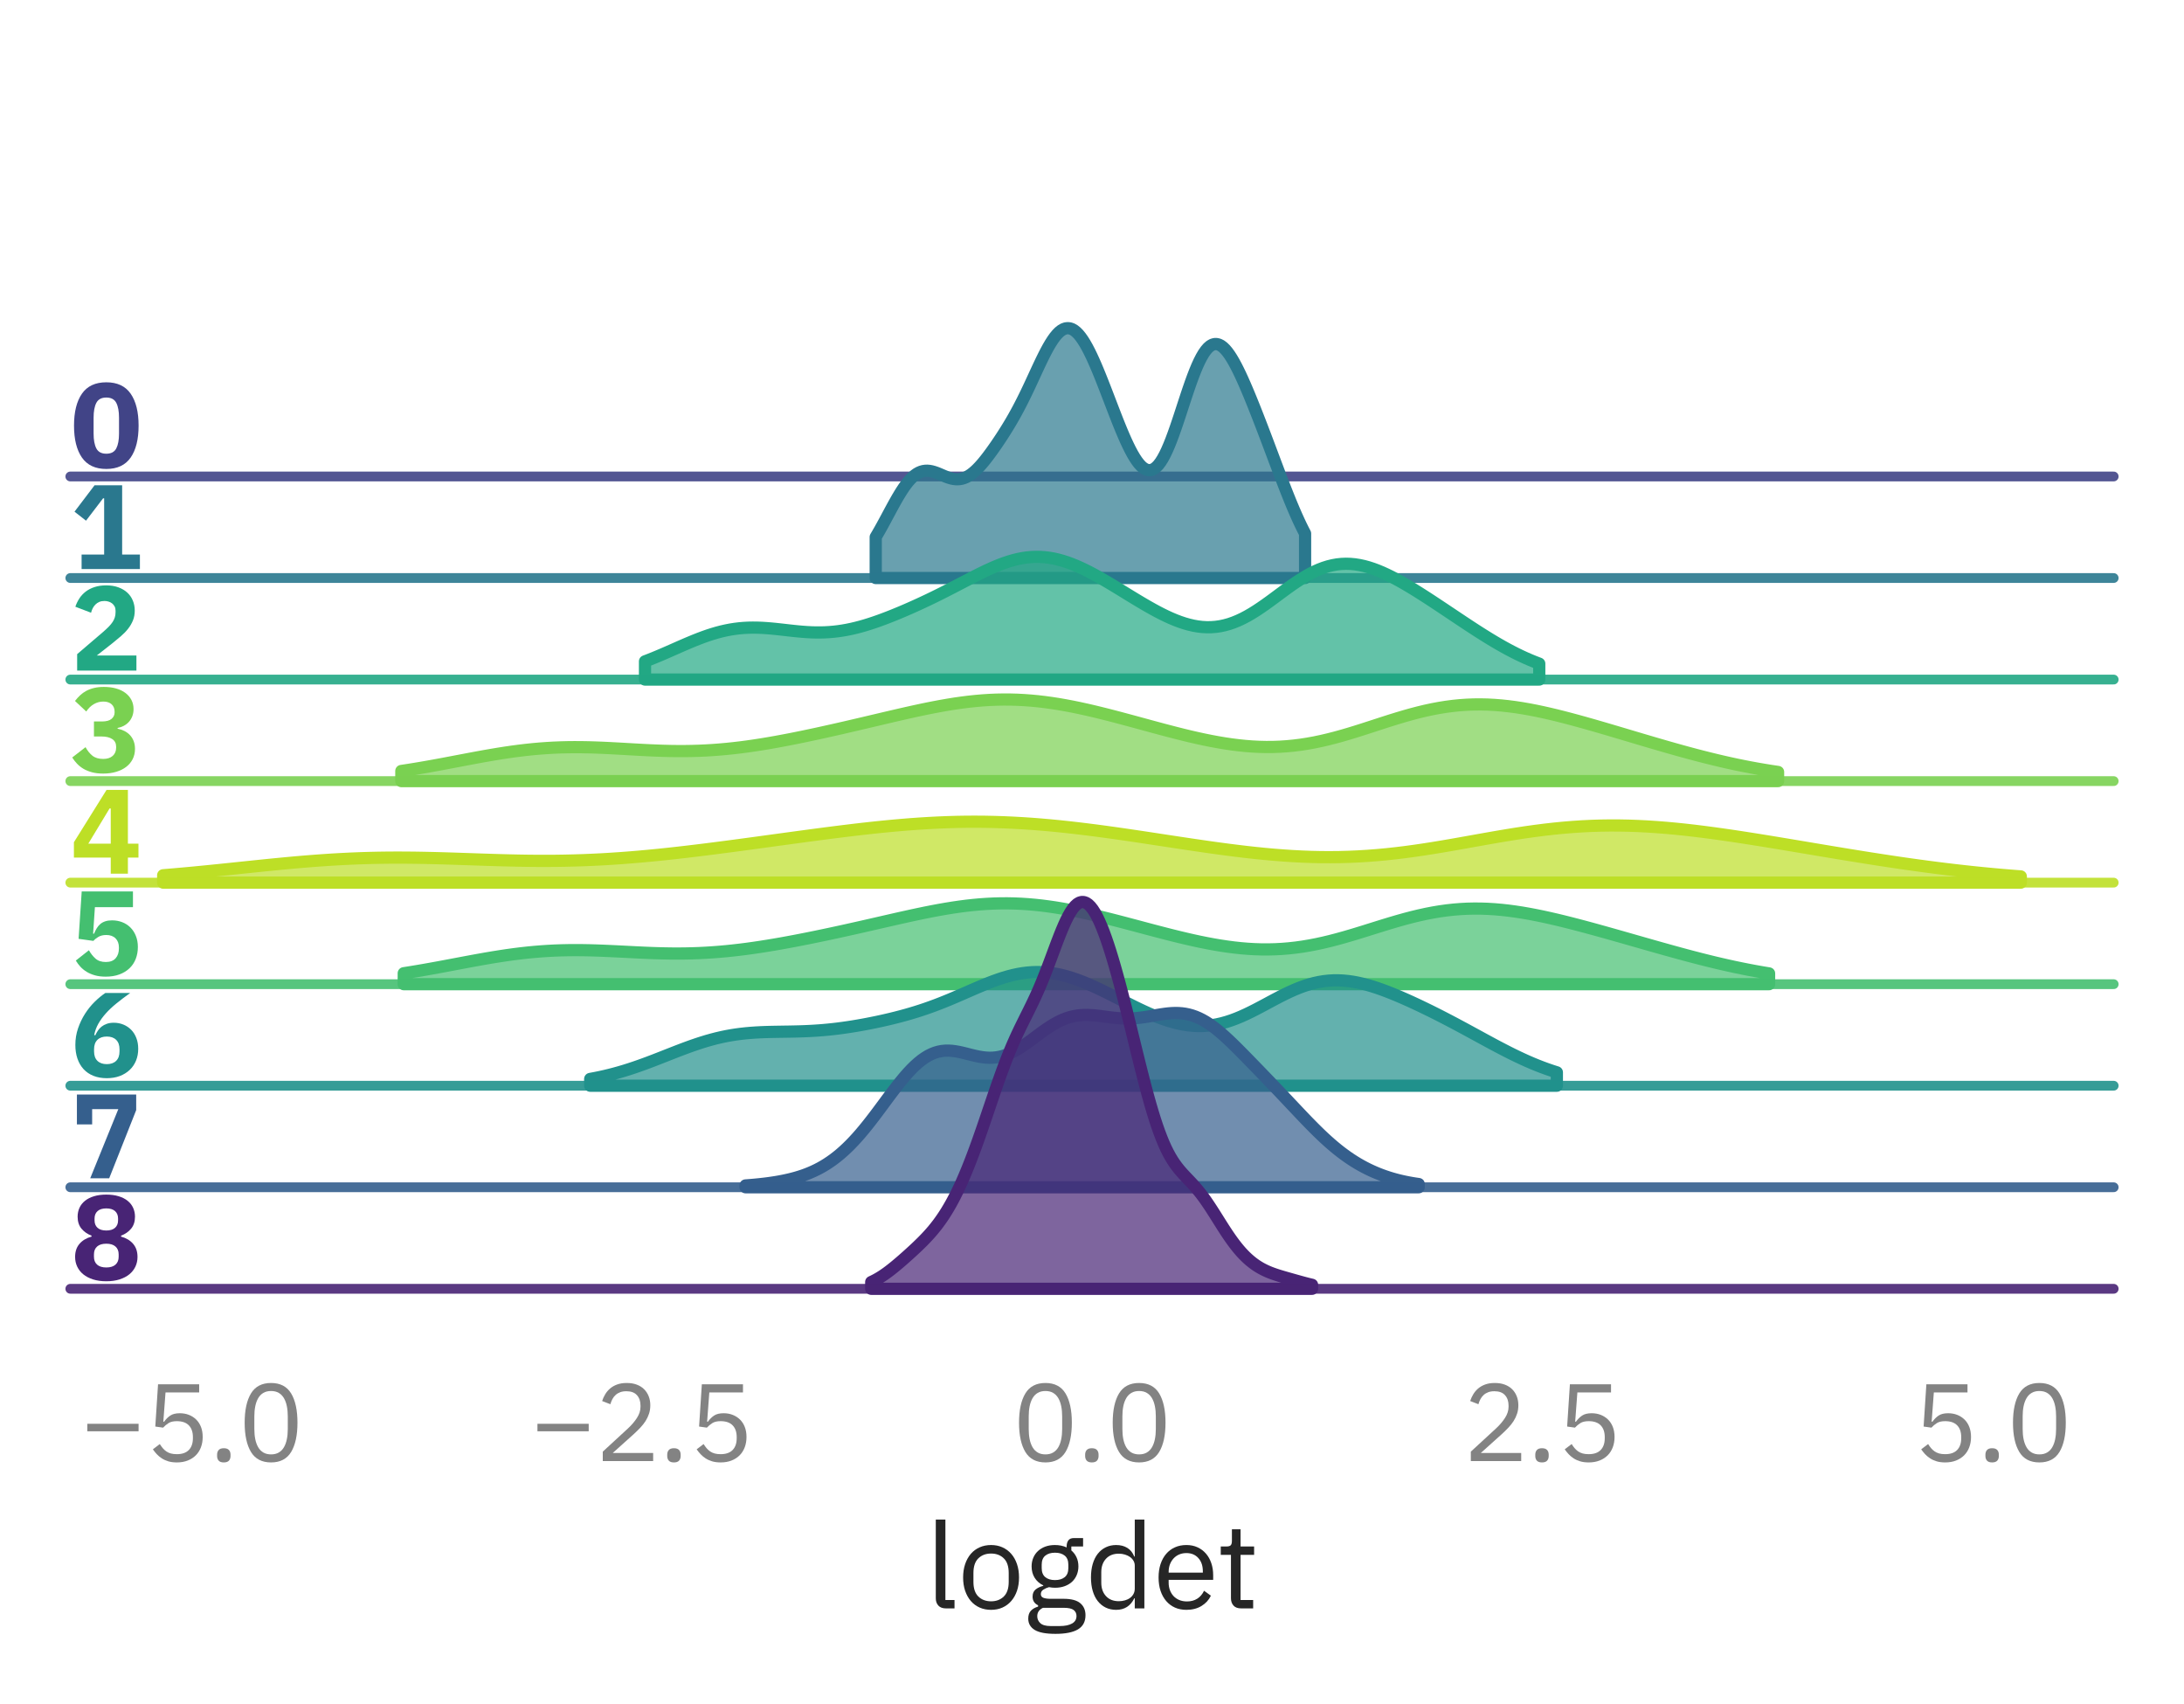 <?xml version="1.0" encoding="utf-8" standalone="no"?>
<!DOCTYPE svg PUBLIC "-//W3C//DTD SVG 1.1//EN"
  "http://www.w3.org/Graphics/SVG/1.1/DTD/svg11.dtd">
<svg xmlns:xlink="http://www.w3.org/1999/xlink" width="223.65pt" height="174.404pt" viewBox="0 0 223.65 174.404" xmlns="http://www.w3.org/2000/svg" version="1.1">
 <defs>
  <style type="text/css">*{stroke-linejoin: round; stroke-linecap: butt}</style>
 </defs>
 <g id="figure_1">
  <g id="patch_1">
   <path d="M 0 174.404 
L 223.65 174.404 
L 223.65 0 
L 0 0 
L 0 174.404 
z
" style="fill: none"/>
  </g>
  <g id="axes_1">
   <g id="patch_2">
    <path d="M 7.2 48.78 
L 216.45 48.78 
L 216.45 7.2 
L 7.2 7.2 
L 7.2 48.78 
z
" style="fill: none"/>
   </g>
   <g id="matplotlib.axis_1">
    <g id="xtick_1"/>
    <g id="xtick_2"/>
    <g id="xtick_3"/>
    <g id="xtick_4"/>
    <g id="xtick_5"/>
   </g>
   <g id="matplotlib.axis_2"/>
   <g id="line2d_1">
    <path d="M 7.2 48.78 
L 216.45 48.78 
" style="fill: none; stroke: #414487; stroke-opacity: 0.9; stroke-linecap: round"/>
   </g>
   <g id="text_1">
    <!-- 0 -->
    <g style="fill: #414487" transform="translate(7.2 47.862) scale(0.12 -0.12)">
     <defs>
      <path id="IBMPlexSans-Bold-30" d="M 1920 -77 
Q 1043 -77 620 531 
Q 198 1139 198 2234 
Q 198 3328 620 3936 
Q 1043 4544 1920 4544 
Q 2797 4544 3219 3936 
Q 3642 3328 3642 2234 
Q 3642 1139 3219 531 
Q 2797 -77 1920 -77 
z
M 1920 736 
Q 2304 736 2451 1017 
Q 2598 1299 2598 1811 
L 2598 2656 
Q 2598 3168 2451 3449 
Q 2304 3731 1920 3731 
Q 1536 3731 1389 3449 
Q 1242 3168 1242 2656 
L 1242 1811 
Q 1242 1299 1389 1017 
Q 1536 736 1920 736 
z
" transform="scale(0.016)"/>
     </defs>
     <use xlink:href="#IBMPlexSans-Bold-30"/>
    </g>
   </g>
  </g>
  <g id="axes_2">
   <g id="patch_3">
    <path d="M 7.2 59.175 
L 216.45 59.175 
L 216.45 17.595 
L 7.2 17.595 
L 7.2 59.175 
z
" style="fill: none"/>
   </g>
   <g id="matplotlib.axis_3">
    <g id="xtick_6"/>
    <g id="xtick_7"/>
    <g id="xtick_8"/>
    <g id="xtick_9"/>
    <g id="xtick_10"/>
   </g>
   <g id="matplotlib.axis_4"/>
   <g id="FillBetweenPolyCollection_1">
    <defs>
     <path id="m90583ed235" d="M 89.677 -119.424 
L 89.677 -115.229 
L 89.898 -115.229 
L 90.119 -115.229 
L 90.34 -115.229 
L 90.561 -115.229 
L 90.782 -115.229 
L 91.003 -115.229 
L 91.224 -115.229 
L 91.445 -115.229 
L 91.666 -115.229 
L 91.887 -115.229 
L 92.108 -115.229 
L 92.329 -115.229 
L 92.549 -115.229 
L 92.77 -115.229 
L 92.991 -115.229 
L 93.212 -115.229 
L 93.433 -115.229 
L 93.654 -115.229 
L 93.875 -115.229 
L 94.096 -115.229 
L 94.317 -115.229 
L 94.538 -115.229 
L 94.759 -115.229 
L 94.98 -115.229 
L 95.201 -115.229 
L 95.422 -115.229 
L 95.643 -115.229 
L 95.864 -115.229 
L 96.085 -115.229 
L 96.306 -115.229 
L 96.527 -115.229 
L 96.748 -115.229 
L 96.968 -115.229 
L 97.189 -115.229 
L 97.41 -115.229 
L 97.631 -115.229 
L 97.852 -115.229 
L 98.073 -115.229 
L 98.294 -115.229 
L 98.515 -115.229 
L 98.736 -115.229 
L 98.957 -115.229 
L 99.178 -115.229 
L 99.399 -115.229 
L 99.62 -115.229 
L 99.841 -115.229 
L 100.062 -115.229 
L 100.283 -115.229 
L 100.504 -115.229 
L 100.725 -115.229 
L 100.946 -115.229 
L 101.167 -115.229 
L 101.387 -115.229 
L 101.608 -115.229 
L 101.829 -115.229 
L 102.05 -115.229 
L 102.271 -115.229 
L 102.492 -115.229 
L 102.713 -115.229 
L 102.934 -115.229 
L 103.155 -115.229 
L 103.376 -115.229 
L 103.597 -115.229 
L 103.818 -115.229 
L 104.039 -115.229 
L 104.26 -115.229 
L 104.481 -115.229 
L 104.702 -115.229 
L 104.923 -115.229 
L 105.144 -115.229 
L 105.365 -115.229 
L 105.586 -115.229 
L 105.806 -115.229 
L 106.027 -115.229 
L 106.248 -115.229 
L 106.469 -115.229 
L 106.69 -115.229 
L 106.911 -115.229 
L 107.132 -115.229 
L 107.353 -115.229 
L 107.574 -115.229 
L 107.795 -115.229 
L 108.016 -115.229 
L 108.237 -115.229 
L 108.458 -115.229 
L 108.679 -115.229 
L 108.9 -115.229 
L 109.121 -115.229 
L 109.342 -115.229 
L 109.563 -115.229 
L 109.784 -115.229 
L 110.004 -115.229 
L 110.225 -115.229 
L 110.446 -115.229 
L 110.667 -115.229 
L 110.888 -115.229 
L 111.109 -115.229 
L 111.33 -115.229 
L 111.551 -115.229 
L 111.772 -115.229 
L 111.993 -115.229 
L 112.214 -115.229 
L 112.435 -115.229 
L 112.656 -115.229 
L 112.877 -115.229 
L 113.098 -115.229 
L 113.319 -115.229 
L 113.54 -115.229 
L 113.761 -115.229 
L 113.982 -115.229 
L 114.203 -115.229 
L 114.423 -115.229 
L 114.644 -115.229 
L 114.865 -115.229 
L 115.086 -115.229 
L 115.307 -115.229 
L 115.528 -115.229 
L 115.749 -115.229 
L 115.97 -115.229 
L 116.191 -115.229 
L 116.412 -115.229 
L 116.633 -115.229 
L 116.854 -115.229 
L 117.075 -115.229 
L 117.296 -115.229 
L 117.517 -115.229 
L 117.738 -115.229 
L 117.959 -115.229 
L 118.18 -115.229 
L 118.401 -115.229 
L 118.622 -115.229 
L 118.842 -115.229 
L 119.063 -115.229 
L 119.284 -115.229 
L 119.505 -115.229 
L 119.726 -115.229 
L 119.947 -115.229 
L 120.168 -115.229 
L 120.389 -115.229 
L 120.61 -115.229 
L 120.831 -115.229 
L 121.052 -115.229 
L 121.273 -115.229 
L 121.494 -115.229 
L 121.715 -115.229 
L 121.936 -115.229 
L 122.157 -115.229 
L 122.378 -115.229 
L 122.599 -115.229 
L 122.82 -115.229 
L 123.041 -115.229 
L 123.261 -115.229 
L 123.482 -115.229 
L 123.703 -115.229 
L 123.924 -115.229 
L 124.145 -115.229 
L 124.366 -115.229 
L 124.587 -115.229 
L 124.808 -115.229 
L 125.029 -115.229 
L 125.25 -115.229 
L 125.471 -115.229 
L 125.692 -115.229 
L 125.913 -115.229 
L 126.134 -115.229 
L 126.355 -115.229 
L 126.576 -115.229 
L 126.797 -115.229 
L 127.018 -115.229 
L 127.239 -115.229 
L 127.46 -115.229 
L 127.68 -115.229 
L 127.901 -115.229 
L 128.122 -115.229 
L 128.343 -115.229 
L 128.564 -115.229 
L 128.785 -115.229 
L 129.006 -115.229 
L 129.227 -115.229 
L 129.448 -115.229 
L 129.669 -115.229 
L 129.89 -115.229 
L 130.111 -115.229 
L 130.332 -115.229 
L 130.553 -115.229 
L 130.774 -115.229 
L 130.995 -115.229 
L 131.216 -115.229 
L 131.437 -115.229 
L 131.658 -115.229 
L 131.879 -115.229 
L 132.099 -115.229 
L 132.32 -115.229 
L 132.541 -115.229 
L 132.762 -115.229 
L 132.983 -115.229 
L 133.204 -115.229 
L 133.425 -115.229 
L 133.646 -115.229 
L 133.646 -119.782 
L 133.646 -119.782 
L 133.425 -120.21 
L 133.204 -120.659 
L 132.983 -121.128 
L 132.762 -121.616 
L 132.541 -122.121 
L 132.32 -122.642 
L 132.099 -123.178 
L 131.879 -123.726 
L 131.658 -124.284 
L 131.437 -124.852 
L 131.216 -125.427 
L 130.995 -126.008 
L 130.774 -126.592 
L 130.553 -127.18 
L 130.332 -127.768 
L 130.111 -128.357 
L 129.89 -128.944 
L 129.669 -129.53 
L 129.448 -130.112 
L 129.227 -130.691 
L 129.006 -131.264 
L 128.785 -131.833 
L 128.564 -132.395 
L 128.343 -132.95 
L 128.122 -133.497 
L 127.901 -134.034 
L 127.68 -134.559 
L 127.46 -135.072 
L 127.239 -135.569 
L 127.018 -136.049 
L 126.797 -136.508 
L 126.576 -136.943 
L 126.355 -137.352 
L 126.134 -137.729 
L 125.913 -138.072 
L 125.692 -138.376 
L 125.471 -138.638 
L 125.25 -138.853 
L 125.029 -139.018 
L 124.808 -139.129 
L 124.587 -139.184 
L 124.366 -139.179 
L 124.145 -139.114 
L 123.924 -138.986 
L 123.703 -138.795 
L 123.482 -138.541 
L 123.261 -138.227 
L 123.041 -137.853 
L 122.82 -137.423 
L 122.599 -136.941 
L 122.378 -136.411 
L 122.157 -135.84 
L 121.936 -135.233 
L 121.715 -134.597 
L 121.494 -133.939 
L 121.273 -133.268 
L 121.052 -132.59 
L 120.831 -131.914 
L 120.61 -131.248 
L 120.389 -130.599 
L 120.168 -129.975 
L 119.947 -129.383 
L 119.726 -128.829 
L 119.505 -128.319 
L 119.284 -127.858 
L 119.063 -127.45 
L 118.842 -127.1 
L 118.622 -126.808 
L 118.401 -126.579 
L 118.18 -126.412 
L 117.959 -126.308 
L 117.738 -126.267 
L 117.517 -126.287 
L 117.296 -126.366 
L 117.075 -126.503 
L 116.854 -126.694 
L 116.633 -126.937 
L 116.412 -127.228 
L 116.191 -127.563 
L 115.97 -127.938 
L 115.749 -128.35 
L 115.528 -128.795 
L 115.307 -129.268 
L 115.086 -129.766 
L 114.865 -130.286 
L 114.644 -130.823 
L 114.423 -131.375 
L 114.203 -131.938 
L 113.982 -132.508 
L 113.761 -133.084 
L 113.54 -133.66 
L 113.319 -134.236 
L 113.098 -134.807 
L 112.877 -135.371 
L 112.656 -135.925 
L 112.435 -136.465 
L 112.214 -136.989 
L 111.993 -137.492 
L 111.772 -137.973 
L 111.551 -138.426 
L 111.33 -138.85 
L 111.109 -139.24 
L 110.888 -139.593 
L 110.667 -139.907 
L 110.446 -140.178 
L 110.225 -140.403 
L 110.004 -140.581 
L 109.784 -140.709 
L 109.563 -140.786 
L 109.342 -140.811 
L 109.121 -140.784 
L 108.9 -140.706 
L 108.679 -140.577 
L 108.458 -140.4 
L 108.237 -140.176 
L 108.016 -139.908 
L 107.795 -139.599 
L 107.574 -139.254 
L 107.353 -138.877 
L 107.132 -138.472 
L 106.911 -138.043 
L 106.69 -137.596 
L 106.469 -137.134 
L 106.248 -136.662 
L 106.027 -136.185 
L 105.806 -135.707 
L 105.586 -135.23 
L 105.365 -134.758 
L 105.144 -134.293 
L 104.923 -133.838 
L 104.702 -133.393 
L 104.481 -132.96 
L 104.26 -132.539 
L 104.039 -132.131 
L 103.818 -131.734 
L 103.597 -131.349 
L 103.376 -130.975 
L 103.155 -130.611 
L 102.934 -130.256 
L 102.713 -129.909 
L 102.492 -129.569 
L 102.271 -129.237 
L 102.05 -128.911 
L 101.829 -128.593 
L 101.608 -128.281 
L 101.387 -127.977 
L 101.167 -127.682 
L 100.946 -127.396 
L 100.725 -127.123 
L 100.504 -126.862 
L 100.283 -126.617 
L 100.062 -126.388 
L 99.841 -126.178 
L 99.62 -125.989 
L 99.399 -125.822 
L 99.178 -125.679 
L 98.957 -125.561 
L 98.736 -125.468 
L 98.515 -125.4 
L 98.294 -125.358 
L 98.073 -125.341 
L 97.852 -125.347 
L 97.631 -125.375 
L 97.41 -125.422 
L 97.189 -125.486 
L 96.968 -125.563 
L 96.748 -125.649 
L 96.527 -125.742 
L 96.306 -125.837 
L 96.085 -125.93 
L 95.864 -126.016 
L 95.643 -126.091 
L 95.422 -126.152 
L 95.201 -126.194 
L 94.98 -126.215 
L 94.759 -126.21 
L 94.538 -126.178 
L 94.317 -126.116 
L 94.096 -126.023 
L 93.875 -125.898 
L 93.654 -125.739 
L 93.433 -125.548 
L 93.212 -125.325 
L 92.991 -125.072 
L 92.77 -124.789 
L 92.549 -124.48 
L 92.329 -124.146 
L 92.108 -123.791 
L 91.887 -123.418 
L 91.666 -123.03 
L 91.445 -122.631 
L 91.224 -122.224 
L 91.003 -121.812 
L 90.782 -121.399 
L 90.561 -120.989 
L 90.34 -120.583 
L 90.119 -120.186 
L 89.898 -119.799 
L 89.677 -119.424 
z
" style="stroke: #2a788e; stroke-width: 1.25"/>
    </defs>
    <g>
     <use xlink:href="#m90583ed235" x="0" y="174.404" style="fill: #2a788e; fill-opacity: 0.7; stroke: #2a788e; stroke-width: 1.25"/>
    </g>
   </g>
   <g id="line2d_2">
    <path d="M 7.2 59.175 
L 216.45 59.175 
" style="fill: none; stroke: #2a788e; stroke-opacity: 0.9; stroke-linecap: round"/>
   </g>
   <g id="text_2">
    <!-- 1 -->
    <g style="fill: #2a788e" transform="translate(7.2 58.257) scale(0.12 -0.12)">
     <defs>
      <path id="IBMPlexSans-Bold-31" d="M 602 0 
L 602 774 
L 1805 774 
L 1805 3770 
L 1747 3770 
L 838 2579 
L 224 3059 
L 1293 4467 
L 2765 4467 
L 2765 774 
L 3712 774 
L 3712 0 
L 602 0 
z
" transform="scale(0.016)"/>
     </defs>
     <use xlink:href="#IBMPlexSans-Bold-31"/>
    </g>
   </g>
  </g>
  <g id="axes_3">
   <g id="patch_4">
    <path d="M 7.2 69.57 
L 216.45 69.57 
L 216.45 27.99 
L 7.2 27.99 
L 7.2 69.57 
z
" style="fill: none"/>
   </g>
   <g id="matplotlib.axis_5">
    <g id="xtick_11"/>
    <g id="xtick_12"/>
    <g id="xtick_13"/>
    <g id="xtick_14"/>
    <g id="xtick_15"/>
   </g>
   <g id="matplotlib.axis_6"/>
   <g id="FillBetweenPolyCollection_2">
    <defs>
     <path id="m1cb0a701c4" d="M 66.051 -106.697 
L 66.051 -104.834 
L 66.511 -104.834 
L 66.971 -104.834 
L 67.431 -104.834 
L 67.891 -104.834 
L 68.352 -104.834 
L 68.812 -104.834 
L 69.272 -104.834 
L 69.732 -104.834 
L 70.192 -104.834 
L 70.652 -104.834 
L 71.113 -104.834 
L 71.573 -104.834 
L 72.033 -104.834 
L 72.493 -104.834 
L 72.953 -104.834 
L 73.413 -104.834 
L 73.874 -104.834 
L 74.334 -104.834 
L 74.794 -104.834 
L 75.254 -104.834 
L 75.714 -104.834 
L 76.174 -104.834 
L 76.635 -104.834 
L 77.095 -104.834 
L 77.555 -104.834 
L 78.015 -104.834 
L 78.475 -104.834 
L 78.935 -104.834 
L 79.396 -104.834 
L 79.856 -104.834 
L 80.316 -104.834 
L 80.776 -104.834 
L 81.236 -104.834 
L 81.697 -104.834 
L 82.157 -104.834 
L 82.617 -104.834 
L 83.077 -104.834 
L 83.537 -104.834 
L 83.997 -104.834 
L 84.458 -104.834 
L 84.918 -104.834 
L 85.378 -104.834 
L 85.838 -104.834 
L 86.298 -104.834 
L 86.758 -104.834 
L 87.219 -104.834 
L 87.679 -104.834 
L 88.139 -104.834 
L 88.599 -104.834 
L 89.059 -104.834 
L 89.519 -104.834 
L 89.98 -104.834 
L 90.44 -104.834 
L 90.9 -104.834 
L 91.36 -104.834 
L 91.82 -104.834 
L 92.28 -104.834 
L 92.741 -104.834 
L 93.201 -104.834 
L 93.661 -104.834 
L 94.121 -104.834 
L 94.581 -104.834 
L 95.042 -104.834 
L 95.502 -104.834 
L 95.962 -104.834 
L 96.422 -104.834 
L 96.882 -104.834 
L 97.342 -104.834 
L 97.803 -104.834 
L 98.263 -104.834 
L 98.723 -104.834 
L 99.183 -104.834 
L 99.643 -104.834 
L 100.103 -104.834 
L 100.564 -104.834 
L 101.024 -104.834 
L 101.484 -104.834 
L 101.944 -104.834 
L 102.404 -104.834 
L 102.864 -104.834 
L 103.325 -104.834 
L 103.785 -104.834 
L 104.245 -104.834 
L 104.705 -104.834 
L 105.165 -104.834 
L 105.625 -104.834 
L 106.086 -104.834 
L 106.546 -104.834 
L 107.006 -104.834 
L 107.466 -104.834 
L 107.926 -104.834 
L 108.387 -104.834 
L 108.847 -104.834 
L 109.307 -104.834 
L 109.767 -104.834 
L 110.227 -104.834 
L 110.687 -104.834 
L 111.148 -104.834 
L 111.608 -104.834 
L 112.068 -104.834 
L 112.528 -104.834 
L 112.988 -104.834 
L 113.448 -104.834 
L 113.909 -104.834 
L 114.369 -104.834 
L 114.829 -104.834 
L 115.289 -104.834 
L 115.749 -104.834 
L 116.209 -104.834 
L 116.67 -104.834 
L 117.13 -104.834 
L 117.59 -104.834 
L 118.05 -104.834 
L 118.51 -104.834 
L 118.97 -104.834 
L 119.431 -104.834 
L 119.891 -104.834 
L 120.351 -104.834 
L 120.811 -104.834 
L 121.271 -104.834 
L 121.732 -104.834 
L 122.192 -104.834 
L 122.652 -104.834 
L 123.112 -104.834 
L 123.572 -104.834 
L 124.032 -104.834 
L 124.493 -104.834 
L 124.953 -104.834 
L 125.413 -104.834 
L 125.873 -104.834 
L 126.333 -104.834 
L 126.793 -104.834 
L 127.254 -104.834 
L 127.714 -104.834 
L 128.174 -104.834 
L 128.634 -104.834 
L 129.094 -104.834 
L 129.554 -104.834 
L 130.015 -104.834 
L 130.475 -104.834 
L 130.935 -104.834 
L 131.395 -104.834 
L 131.855 -104.834 
L 132.315 -104.834 
L 132.776 -104.834 
L 133.236 -104.834 
L 133.696 -104.834 
L 134.156 -104.834 
L 134.616 -104.834 
L 135.077 -104.834 
L 135.537 -104.834 
L 135.997 -104.834 
L 136.457 -104.834 
L 136.917 -104.834 
L 137.377 -104.834 
L 137.838 -104.834 
L 138.298 -104.834 
L 138.758 -104.834 
L 139.218 -104.834 
L 139.678 -104.834 
L 140.138 -104.834 
L 140.599 -104.834 
L 141.059 -104.834 
L 141.519 -104.834 
L 141.979 -104.834 
L 142.439 -104.834 
L 142.899 -104.834 
L 143.36 -104.834 
L 143.82 -104.834 
L 144.28 -104.834 
L 144.74 -104.834 
L 145.2 -104.834 
L 145.66 -104.834 
L 146.121 -104.834 
L 146.581 -104.834 
L 147.041 -104.834 
L 147.501 -104.834 
L 147.961 -104.834 
L 148.422 -104.834 
L 148.882 -104.834 
L 149.342 -104.834 
L 149.802 -104.834 
L 150.262 -104.834 
L 150.722 -104.834 
L 151.183 -104.834 
L 151.643 -104.834 
L 152.103 -104.834 
L 152.563 -104.834 
L 153.023 -104.834 
L 153.483 -104.834 
L 153.944 -104.834 
L 154.404 -104.834 
L 154.864 -104.834 
L 155.324 -104.834 
L 155.784 -104.834 
L 156.244 -104.834 
L 156.705 -104.834 
L 157.165 -104.834 
L 157.625 -104.834 
L 157.625 -106.463 
L 157.625 -106.463 
L 157.165 -106.64 
L 156.705 -106.828 
L 156.244 -107.028 
L 155.784 -107.239 
L 155.324 -107.461 
L 154.864 -107.694 
L 154.404 -107.937 
L 153.944 -108.189 
L 153.483 -108.451 
L 153.023 -108.72 
L 152.563 -108.997 
L 152.103 -109.281 
L 151.643 -109.57 
L 151.183 -109.864 
L 150.722 -110.163 
L 150.262 -110.465 
L 149.802 -110.769 
L 149.342 -111.075 
L 148.882 -111.383 
L 148.422 -111.69 
L 147.961 -111.998 
L 147.501 -112.304 
L 147.041 -112.609 
L 146.581 -112.912 
L 146.121 -113.212 
L 145.66 -113.508 
L 145.2 -113.799 
L 144.74 -114.085 
L 144.28 -114.363 
L 143.82 -114.634 
L 143.36 -114.896 
L 142.899 -115.147 
L 142.439 -115.386 
L 141.979 -115.611 
L 141.519 -115.82 
L 141.059 -116.011 
L 140.599 -116.182 
L 140.138 -116.332 
L 139.678 -116.458 
L 139.218 -116.558 
L 138.758 -116.631 
L 138.298 -116.675 
L 137.838 -116.689 
L 137.377 -116.672 
L 136.917 -116.623 
L 136.457 -116.541 
L 135.997 -116.428 
L 135.537 -116.283 
L 135.077 -116.107 
L 134.616 -115.903 
L 134.156 -115.67 
L 133.696 -115.413 
L 133.236 -115.133 
L 132.776 -114.834 
L 132.315 -114.519 
L 131.855 -114.192 
L 131.395 -113.856 
L 130.935 -113.515 
L 130.475 -113.174 
L 130.015 -112.836 
L 129.554 -112.505 
L 129.094 -112.186 
L 128.634 -111.881 
L 128.174 -111.594 
L 127.714 -111.328 
L 127.254 -111.086 
L 126.793 -110.87 
L 126.333 -110.682 
L 125.873 -110.523 
L 125.413 -110.395 
L 124.953 -110.297 
L 124.493 -110.231 
L 124.032 -110.196 
L 123.572 -110.192 
L 123.112 -110.218 
L 122.652 -110.272 
L 122.192 -110.354 
L 121.732 -110.462 
L 121.271 -110.594 
L 120.811 -110.748 
L 120.351 -110.923 
L 119.891 -111.116 
L 119.431 -111.326 
L 118.97 -111.551 
L 118.51 -111.789 
L 118.05 -112.038 
L 117.59 -112.297 
L 117.13 -112.563 
L 116.67 -112.835 
L 116.209 -113.112 
L 115.749 -113.392 
L 115.289 -113.674 
L 114.829 -113.957 
L 114.369 -114.238 
L 113.909 -114.517 
L 113.448 -114.792 
L 112.988 -115.062 
L 112.528 -115.325 
L 112.068 -115.579 
L 111.608 -115.823 
L 111.148 -116.056 
L 110.687 -116.275 
L 110.227 -116.48 
L 109.767 -116.667 
L 109.307 -116.836 
L 108.847 -116.985 
L 108.387 -117.113 
L 107.926 -117.219 
L 107.466 -117.301 
L 107.006 -117.358 
L 106.546 -117.391 
L 106.086 -117.398 
L 105.625 -117.38 
L 105.165 -117.337 
L 104.705 -117.27 
L 104.245 -117.179 
L 103.785 -117.067 
L 103.325 -116.933 
L 102.864 -116.78 
L 102.404 -116.609 
L 101.944 -116.423 
L 101.484 -116.224 
L 101.024 -116.013 
L 100.564 -115.792 
L 100.103 -115.565 
L 99.643 -115.331 
L 99.183 -115.094 
L 98.723 -114.855 
L 98.263 -114.616 
L 97.803 -114.376 
L 97.342 -114.138 
L 96.882 -113.903 
L 96.422 -113.67 
L 95.962 -113.441 
L 95.502 -113.215 
L 95.042 -112.994 
L 94.581 -112.776 
L 94.121 -112.563 
L 93.661 -112.353 
L 93.201 -112.148 
L 92.741 -111.947 
L 92.28 -111.75 
L 91.82 -111.559 
L 91.36 -111.372 
L 90.9 -111.191 
L 90.44 -111.016 
L 89.98 -110.848 
L 89.519 -110.687 
L 89.059 -110.536 
L 88.599 -110.393 
L 88.139 -110.261 
L 87.679 -110.141 
L 87.219 -110.032 
L 86.758 -109.937 
L 86.298 -109.855 
L 85.838 -109.787 
L 85.378 -109.733 
L 84.918 -109.694 
L 84.458 -109.668 
L 83.997 -109.657 
L 83.537 -109.658 
L 83.077 -109.671 
L 82.617 -109.695 
L 82.157 -109.729 
L 81.697 -109.77 
L 81.236 -109.817 
L 80.776 -109.867 
L 80.316 -109.92 
L 79.856 -109.971 
L 79.396 -110.021 
L 78.935 -110.065 
L 78.475 -110.102 
L 78.015 -110.131 
L 77.555 -110.148 
L 77.095 -110.153 
L 76.635 -110.145 
L 76.174 -110.121 
L 75.714 -110.082 
L 75.254 -110.026 
L 74.794 -109.954 
L 74.334 -109.865 
L 73.874 -109.76 
L 73.413 -109.639 
L 72.953 -109.503 
L 72.493 -109.354 
L 72.033 -109.192 
L 71.573 -109.019 
L 71.113 -108.837 
L 70.652 -108.647 
L 70.192 -108.452 
L 69.732 -108.252 
L 69.272 -108.049 
L 68.812 -107.846 
L 68.352 -107.644 
L 67.891 -107.444 
L 67.431 -107.249 
L 66.971 -107.058 
L 66.511 -106.874 
L 66.051 -106.697 
z
" style="stroke: #22a884; stroke-width: 1.25"/>
    </defs>
    <g>
     <use xlink:href="#m1cb0a701c4" x="0" y="174.404" style="fill: #22a884; fill-opacity: 0.7; stroke: #22a884; stroke-width: 1.25"/>
    </g>
   </g>
   <g id="line2d_3">
    <path d="M 7.2 69.57 
L 216.45 69.57 
" style="fill: none; stroke: #22a884; stroke-opacity: 0.9; stroke-linecap: round"/>
   </g>
   <g id="text_3">
    <!-- 2 -->
    <g style="fill: #22a884" transform="translate(7.2 68.652) scale(0.12 -0.12)">
     <defs>
      <path id="IBMPlexSans-Bold-32" d="M 3526 0 
L 365 0 
L 365 877 
L 1741 2054 
Q 1926 2214 2054 2345 
Q 2182 2477 2262 2601 
Q 2342 2726 2377 2848 
Q 2413 2970 2413 3110 
L 2413 3200 
Q 2413 3328 2361 3424 
Q 2310 3520 2227 3584 
Q 2144 3648 2038 3680 
Q 1933 3712 1824 3712 
Q 1664 3712 1545 3661 
Q 1427 3610 1340 3523 
Q 1254 3437 1196 3325 
Q 1139 3213 1107 3085 
L 269 3405 
Q 346 3635 480 3843 
Q 614 4051 816 4208 
Q 1018 4365 1293 4454 
Q 1568 4544 1914 4544 
Q 2278 4544 2560 4441 
Q 2842 4339 3037 4160 
Q 3232 3981 3334 3734 
Q 3437 3488 3437 3200 
Q 3437 2912 3341 2675 
Q 3245 2438 3081 2230 
Q 2918 2022 2700 1836 
Q 2483 1651 2246 1459 
L 1414 806 
L 3526 806 
L 3526 0 
z
" transform="scale(0.016)"/>
     </defs>
     <use xlink:href="#IBMPlexSans-Bold-32"/>
    </g>
   </g>
  </g>
  <g id="axes_4">
   <g id="patch_5">
    <path d="M 7.2 79.965 
L 216.45 79.965 
L 216.45 38.385 
L 7.2 38.385 
L 7.2 79.965 
z
" style="fill: none"/>
   </g>
   <g id="matplotlib.axis_7">
    <g id="xtick_16"/>
    <g id="xtick_17"/>
    <g id="xtick_18"/>
    <g id="xtick_19"/>
    <g id="xtick_20"/>
   </g>
   <g id="matplotlib.axis_8"/>
   <g id="FillBetweenPolyCollection_3">
    <defs>
     <path id="mcc15b4e2d2" d="M 41.099 -95.476 
L 41.099 -94.439 
L 41.808 -94.439 
L 42.516 -94.439 
L 43.225 -94.439 
L 43.933 -94.439 
L 44.642 -94.439 
L 45.35 -94.439 
L 46.059 -94.439 
L 46.767 -94.439 
L 47.475 -94.439 
L 48.184 -94.439 
L 48.892 -94.439 
L 49.601 -94.439 
L 50.309 -94.439 
L 51.018 -94.439 
L 51.726 -94.439 
L 52.435 -94.439 
L 53.143 -94.439 
L 53.852 -94.439 
L 54.56 -94.439 
L 55.269 -94.439 
L 55.977 -94.439 
L 56.685 -94.439 
L 57.394 -94.439 
L 58.102 -94.439 
L 58.811 -94.439 
L 59.519 -94.439 
L 60.228 -94.439 
L 60.936 -94.439 
L 61.645 -94.439 
L 62.353 -94.439 
L 63.062 -94.439 
L 63.77 -94.439 
L 64.478 -94.439 
L 65.187 -94.439 
L 65.895 -94.439 
L 66.604 -94.439 
L 67.312 -94.439 
L 68.021 -94.439 
L 68.729 -94.439 
L 69.438 -94.439 
L 70.146 -94.439 
L 70.855 -94.439 
L 71.563 -94.439 
L 72.271 -94.439 
L 72.98 -94.439 
L 73.688 -94.439 
L 74.397 -94.439 
L 75.105 -94.439 
L 75.814 -94.439 
L 76.522 -94.439 
L 77.231 -94.439 
L 77.939 -94.439 
L 78.648 -94.439 
L 79.356 -94.439 
L 80.064 -94.439 
L 80.773 -94.439 
L 81.481 -94.439 
L 82.19 -94.439 
L 82.898 -94.439 
L 83.607 -94.439 
L 84.315 -94.439 
L 85.024 -94.439 
L 85.732 -94.439 
L 86.441 -94.439 
L 87.149 -94.439 
L 87.857 -94.439 
L 88.566 -94.439 
L 89.274 -94.439 
L 89.983 -94.439 
L 90.691 -94.439 
L 91.4 -94.439 
L 92.108 -94.439 
L 92.817 -94.439 
L 93.525 -94.439 
L 94.234 -94.439 
L 94.942 -94.439 
L 95.651 -94.439 
L 96.359 -94.439 
L 97.067 -94.439 
L 97.776 -94.439 
L 98.484 -94.439 
L 99.193 -94.439 
L 99.901 -94.439 
L 100.61 -94.439 
L 101.318 -94.439 
L 102.027 -94.439 
L 102.735 -94.439 
L 103.444 -94.439 
L 104.152 -94.439 
L 104.86 -94.439 
L 105.569 -94.439 
L 106.277 -94.439 
L 106.986 -94.439 
L 107.694 -94.439 
L 108.403 -94.439 
L 109.111 -94.439 
L 109.82 -94.439 
L 110.528 -94.439 
L 111.237 -94.439 
L 111.945 -94.439 
L 112.653 -94.439 
L 113.362 -94.439 
L 114.07 -94.439 
L 114.779 -94.439 
L 115.487 -94.439 
L 116.196 -94.439 
L 116.904 -94.439 
L 117.613 -94.439 
L 118.321 -94.439 
L 119.03 -94.439 
L 119.738 -94.439 
L 120.446 -94.439 
L 121.155 -94.439 
L 121.863 -94.439 
L 122.572 -94.439 
L 123.28 -94.439 
L 123.989 -94.439 
L 124.697 -94.439 
L 125.406 -94.439 
L 126.114 -94.439 
L 126.823 -94.439 
L 127.531 -94.439 
L 128.239 -94.439 
L 128.948 -94.439 
L 129.656 -94.439 
L 130.365 -94.439 
L 131.073 -94.439 
L 131.782 -94.439 
L 132.49 -94.439 
L 133.199 -94.439 
L 133.907 -94.439 
L 134.616 -94.439 
L 135.324 -94.439 
L 136.032 -94.439 
L 136.741 -94.439 
L 137.449 -94.439 
L 138.158 -94.439 
L 138.866 -94.439 
L 139.575 -94.439 
L 140.283 -94.439 
L 140.992 -94.439 
L 141.7 -94.439 
L 142.409 -94.439 
L 143.117 -94.439 
L 143.826 -94.439 
L 144.534 -94.439 
L 145.242 -94.439 
L 145.951 -94.439 
L 146.659 -94.439 
L 147.368 -94.439 
L 148.076 -94.439 
L 148.785 -94.439 
L 149.493 -94.439 
L 150.202 -94.439 
L 150.91 -94.439 
L 151.619 -94.439 
L 152.327 -94.439 
L 153.035 -94.439 
L 153.744 -94.439 
L 154.452 -94.439 
L 155.161 -94.439 
L 155.869 -94.439 
L 156.578 -94.439 
L 157.286 -94.439 
L 157.995 -94.439 
L 158.703 -94.439 
L 159.412 -94.439 
L 160.12 -94.439 
L 160.828 -94.439 
L 161.537 -94.439 
L 162.245 -94.439 
L 162.954 -94.439 
L 163.662 -94.439 
L 164.371 -94.439 
L 165.079 -94.439 
L 165.788 -94.439 
L 166.496 -94.439 
L 167.205 -94.439 
L 167.913 -94.439 
L 168.621 -94.439 
L 169.33 -94.439 
L 170.038 -94.439 
L 170.747 -94.439 
L 171.455 -94.439 
L 172.164 -94.439 
L 172.872 -94.439 
L 173.581 -94.439 
L 174.289 -94.439 
L 174.998 -94.439 
L 175.706 -94.439 
L 176.414 -94.439 
L 177.123 -94.439 
L 177.831 -94.439 
L 178.54 -94.439 
L 179.248 -94.439 
L 179.957 -94.439 
L 180.665 -94.439 
L 181.374 -94.439 
L 182.082 -94.439 
L 182.082 -95.374 
L 182.082 -95.374 
L 181.374 -95.48 
L 180.665 -95.595 
L 179.957 -95.717 
L 179.248 -95.847 
L 178.54 -95.985 
L 177.831 -96.13 
L 177.123 -96.283 
L 176.414 -96.443 
L 175.706 -96.61 
L 174.998 -96.783 
L 174.289 -96.962 
L 173.581 -97.146 
L 172.872 -97.335 
L 172.164 -97.529 
L 171.455 -97.727 
L 170.747 -97.928 
L 170.038 -98.133 
L 169.33 -98.339 
L 168.621 -98.548 
L 167.913 -98.757 
L 167.205 -98.968 
L 166.496 -99.179 
L 165.788 -99.389 
L 165.079 -99.599 
L 164.371 -99.808 
L 163.662 -100.014 
L 162.954 -100.218 
L 162.245 -100.418 
L 161.537 -100.614 
L 160.828 -100.805 
L 160.12 -100.99 
L 159.412 -101.168 
L 158.703 -101.337 
L 157.995 -101.497 
L 157.286 -101.646 
L 156.578 -101.783 
L 155.869 -101.906 
L 155.161 -102.015 
L 154.452 -102.107 
L 153.744 -102.182 
L 153.035 -102.238 
L 152.327 -102.275 
L 151.619 -102.291 
L 150.91 -102.285 
L 150.202 -102.258 
L 149.493 -102.209 
L 148.785 -102.138 
L 148.076 -102.045 
L 147.368 -101.931 
L 146.659 -101.797 
L 145.951 -101.644 
L 145.242 -101.474 
L 144.534 -101.288 
L 143.826 -101.089 
L 143.117 -100.878 
L 142.409 -100.659 
L 141.7 -100.433 
L 140.992 -100.203 
L 140.283 -99.973 
L 139.575 -99.744 
L 138.866 -99.52 
L 138.158 -99.303 
L 137.449 -99.096 
L 136.741 -98.9 
L 136.032 -98.719 
L 135.324 -98.553 
L 134.616 -98.404 
L 133.907 -98.275 
L 133.199 -98.165 
L 132.49 -98.076 
L 131.782 -98.008 
L 131.073 -97.961 
L 130.365 -97.935 
L 129.656 -97.931 
L 128.948 -97.947 
L 128.239 -97.982 
L 127.531 -98.037 
L 126.823 -98.11 
L 126.114 -98.199 
L 125.406 -98.304 
L 124.697 -98.424 
L 123.989 -98.556 
L 123.28 -98.7 
L 122.572 -98.854 
L 121.863 -99.017 
L 121.155 -99.188 
L 120.446 -99.366 
L 119.738 -99.549 
L 119.03 -99.736 
L 118.321 -99.926 
L 117.613 -100.118 
L 116.904 -100.311 
L 116.196 -100.504 
L 115.487 -100.695 
L 114.779 -100.885 
L 114.07 -101.072 
L 113.362 -101.254 
L 112.653 -101.431 
L 111.945 -101.602 
L 111.237 -101.765 
L 110.528 -101.92 
L 109.82 -102.066 
L 109.111 -102.2 
L 108.403 -102.324 
L 107.694 -102.434 
L 106.986 -102.531 
L 106.277 -102.614 
L 105.569 -102.681 
L 104.86 -102.733 
L 104.152 -102.769 
L 103.444 -102.788 
L 102.735 -102.791 
L 102.027 -102.778 
L 101.318 -102.748 
L 100.61 -102.702 
L 99.901 -102.641 
L 99.193 -102.566 
L 98.484 -102.477 
L 97.776 -102.376 
L 97.067 -102.262 
L 96.359 -102.139 
L 95.651 -102.006 
L 94.942 -101.866 
L 94.234 -101.718 
L 93.525 -101.565 
L 92.817 -101.407 
L 92.108 -101.246 
L 91.4 -101.082 
L 90.691 -100.916 
L 89.983 -100.749 
L 89.274 -100.582 
L 88.566 -100.415 
L 87.857 -100.249 
L 87.149 -100.084 
L 86.441 -99.92 
L 85.732 -99.758 
L 85.024 -99.599 
L 84.315 -99.441 
L 83.607 -99.286 
L 82.898 -99.135 
L 82.19 -98.986 
L 81.481 -98.842 
L 80.773 -98.702 
L 80.064 -98.567 
L 79.356 -98.437 
L 78.648 -98.313 
L 77.939 -98.196 
L 77.231 -98.087 
L 76.522 -97.985 
L 75.814 -97.892 
L 75.105 -97.809 
L 74.397 -97.735 
L 73.688 -97.672 
L 72.98 -97.619 
L 72.271 -97.576 
L 71.563 -97.545 
L 70.855 -97.524 
L 70.146 -97.513 
L 69.438 -97.512 
L 68.729 -97.52 
L 68.021 -97.537 
L 67.312 -97.561 
L 66.604 -97.59 
L 65.895 -97.625 
L 65.187 -97.663 
L 64.478 -97.703 
L 63.77 -97.744 
L 63.062 -97.783 
L 62.353 -97.82 
L 61.645 -97.853 
L 60.936 -97.88 
L 60.228 -97.9 
L 59.519 -97.912 
L 58.811 -97.915 
L 58.102 -97.908 
L 57.394 -97.89 
L 56.685 -97.862 
L 55.977 -97.821 
L 55.269 -97.77 
L 54.56 -97.707 
L 53.852 -97.633 
L 53.143 -97.548 
L 52.435 -97.454 
L 51.726 -97.351 
L 51.018 -97.24 
L 50.309 -97.121 
L 49.601 -96.998 
L 48.892 -96.869 
L 48.184 -96.737 
L 47.475 -96.603 
L 46.767 -96.469 
L 46.059 -96.334 
L 45.35 -96.2 
L 44.642 -96.069 
L 43.933 -95.941 
L 43.225 -95.817 
L 42.516 -95.698 
L 41.808 -95.584 
L 41.099 -95.476 
z
" style="stroke: #7ad151; stroke-width: 1.25"/>
    </defs>
    <g>
     <use xlink:href="#mcc15b4e2d2" x="0" y="174.404" style="fill: #7ad151; fill-opacity: 0.7; stroke: #7ad151; stroke-width: 1.25"/>
    </g>
   </g>
   <g id="line2d_4">
    <path d="M 7.2 79.965 
L 216.45 79.965 
" style="fill: none; stroke: #7ad151; stroke-opacity: 0.9; stroke-linecap: round"/>
   </g>
   <g id="text_4">
    <!-- 3 -->
    <g style="fill: #7ad151" transform="translate(7.2 79.047) scale(0.12 -0.12)">
     <defs>
      <path id="IBMPlexSans-Bold-33" d="M 1677 2701 
Q 2035 2701 2198 2838 
Q 2362 2976 2362 3181 
L 2362 3226 
Q 2362 3469 2205 3616 
Q 2048 3763 1760 3763 
Q 1491 3763 1254 3625 
Q 1018 3488 851 3232 
L 250 3795 
Q 378 3962 525 4099 
Q 672 4237 857 4336 
Q 1043 4435 1273 4489 
Q 1504 4544 1792 4544 
Q 2150 4544 2441 4461 
Q 2733 4378 2941 4221 
Q 3149 4064 3261 3846 
Q 3373 3629 3373 3360 
Q 3373 3149 3305 2976 
Q 3238 2803 3120 2675 
Q 3002 2547 2848 2467 
Q 2694 2387 2522 2355 
L 2522 2317 
Q 2720 2278 2889 2192 
Q 3059 2106 3184 1971 
Q 3309 1837 3379 1654 
Q 3450 1472 3450 1242 
Q 3450 941 3328 697 
Q 3206 454 2982 281 
Q 2758 109 2444 16 
Q 2131 -77 1754 -77 
Q 1414 -77 1152 -6 
Q 890 64 694 182 
Q 499 301 355 454 
Q 211 608 102 781 
L 813 1331 
Q 960 1056 1174 880 
Q 1389 704 1754 704 
Q 2080 704 2262 867 
Q 2445 1030 2445 1312 
L 2445 1350 
Q 2445 1626 2237 1763 
Q 2029 1901 1664 1901 
L 1261 1901 
L 1261 2701 
L 1677 2701 
z
" transform="scale(0.016)"/>
     </defs>
     <use xlink:href="#IBMPlexSans-Bold-33"/>
    </g>
   </g>
  </g>
  <g id="axes_5">
   <g id="patch_6">
    <path d="M 7.2 90.36 
L 216.45 90.36 
L 216.45 48.78 
L 7.2 48.78 
L 7.2 90.36 
z
" style="fill: none"/>
   </g>
   <g id="matplotlib.axis_9">
    <g id="xtick_21"/>
    <g id="xtick_22"/>
    <g id="xtick_23"/>
    <g id="xtick_24"/>
    <g id="xtick_25"/>
   </g>
   <g id="matplotlib.axis_10"/>
   <g id="FillBetweenPolyCollection_4">
    <defs>
     <path id="m538dea9465" d="M 16.711 -84.799 
L 16.711 -84.044 
L 17.667 -84.044 
L 18.623 -84.044 
L 19.579 -84.044 
L 20.535 -84.044 
L 21.491 -84.044 
L 22.447 -84.044 
L 23.403 -84.044 
L 24.359 -84.044 
L 25.315 -84.044 
L 26.271 -84.044 
L 27.226 -84.044 
L 28.182 -84.044 
L 29.138 -84.044 
L 30.094 -84.044 
L 31.05 -84.044 
L 32.006 -84.044 
L 32.962 -84.044 
L 33.918 -84.044 
L 34.874 -84.044 
L 35.83 -84.044 
L 36.786 -84.044 
L 37.742 -84.044 
L 38.697 -84.044 
L 39.653 -84.044 
L 40.609 -84.044 
L 41.565 -84.044 
L 42.521 -84.044 
L 43.477 -84.044 
L 44.433 -84.044 
L 45.389 -84.044 
L 46.345 -84.044 
L 47.301 -84.044 
L 48.257 -84.044 
L 49.213 -84.044 
L 50.168 -84.044 
L 51.124 -84.044 
L 52.08 -84.044 
L 53.036 -84.044 
L 53.992 -84.044 
L 54.948 -84.044 
L 55.904 -84.044 
L 56.86 -84.044 
L 57.816 -84.044 
L 58.772 -84.044 
L 59.728 -84.044 
L 60.683 -84.044 
L 61.639 -84.044 
L 62.595 -84.044 
L 63.551 -84.044 
L 64.507 -84.044 
L 65.463 -84.044 
L 66.419 -84.044 
L 67.375 -84.044 
L 68.331 -84.044 
L 69.287 -84.044 
L 70.243 -84.044 
L 71.199 -84.044 
L 72.154 -84.044 
L 73.11 -84.044 
L 74.066 -84.044 
L 75.022 -84.044 
L 75.978 -84.044 
L 76.934 -84.044 
L 77.89 -84.044 
L 78.846 -84.044 
L 79.802 -84.044 
L 80.758 -84.044 
L 81.714 -84.044 
L 82.67 -84.044 
L 83.625 -84.044 
L 84.581 -84.044 
L 85.537 -84.044 
L 86.493 -84.044 
L 87.449 -84.044 
L 88.405 -84.044 
L 89.361 -84.044 
L 90.317 -84.044 
L 91.273 -84.044 
L 92.229 -84.044 
L 93.185 -84.044 
L 94.141 -84.044 
L 95.096 -84.044 
L 96.052 -84.044 
L 97.008 -84.044 
L 97.964 -84.044 
L 98.92 -84.044 
L 99.876 -84.044 
L 100.832 -84.044 
L 101.788 -84.044 
L 102.744 -84.044 
L 103.7 -84.044 
L 104.656 -84.044 
L 105.612 -84.044 
L 106.567 -84.044 
L 107.523 -84.044 
L 108.479 -84.044 
L 109.435 -84.044 
L 110.391 -84.044 
L 111.347 -84.044 
L 112.303 -84.044 
L 113.259 -84.044 
L 114.215 -84.044 
L 115.171 -84.044 
L 116.127 -84.044 
L 117.083 -84.044 
L 118.038 -84.044 
L 118.994 -84.044 
L 119.95 -84.044 
L 120.906 -84.044 
L 121.862 -84.044 
L 122.818 -84.044 
L 123.774 -84.044 
L 124.73 -84.044 
L 125.686 -84.044 
L 126.642 -84.044 
L 127.598 -84.044 
L 128.554 -84.044 
L 129.509 -84.044 
L 130.465 -84.044 
L 131.421 -84.044 
L 132.377 -84.044 
L 133.333 -84.044 
L 134.289 -84.044 
L 135.245 -84.044 
L 136.201 -84.044 
L 137.157 -84.044 
L 138.113 -84.044 
L 139.069 -84.044 
L 140.025 -84.044 
L 140.98 -84.044 
L 141.936 -84.044 
L 142.892 -84.044 
L 143.848 -84.044 
L 144.804 -84.044 
L 145.76 -84.044 
L 146.716 -84.044 
L 147.672 -84.044 
L 148.628 -84.044 
L 149.584 -84.044 
L 150.54 -84.044 
L 151.496 -84.044 
L 152.451 -84.044 
L 153.407 -84.044 
L 154.363 -84.044 
L 155.319 -84.044 
L 156.275 -84.044 
L 157.231 -84.044 
L 158.187 -84.044 
L 159.143 -84.044 
L 160.099 -84.044 
L 161.055 -84.044 
L 162.011 -84.044 
L 162.967 -84.044 
L 163.922 -84.044 
L 164.878 -84.044 
L 165.834 -84.044 
L 166.79 -84.044 
L 167.746 -84.044 
L 168.702 -84.044 
L 169.658 -84.044 
L 170.614 -84.044 
L 171.57 -84.044 
L 172.526 -84.044 
L 173.482 -84.044 
L 174.437 -84.044 
L 175.393 -84.044 
L 176.349 -84.044 
L 177.305 -84.044 
L 178.261 -84.044 
L 179.217 -84.044 
L 180.173 -84.044 
L 181.129 -84.044 
L 182.085 -84.044 
L 183.041 -84.044 
L 183.997 -84.044 
L 184.953 -84.044 
L 185.908 -84.044 
L 186.864 -84.044 
L 187.82 -84.044 
L 188.776 -84.044 
L 189.732 -84.044 
L 190.688 -84.044 
L 191.644 -84.044 
L 192.6 -84.044 
L 193.556 -84.044 
L 194.512 -84.044 
L 195.468 -84.044 
L 196.424 -84.044 
L 197.379 -84.044 
L 198.335 -84.044 
L 199.291 -84.044 
L 200.247 -84.044 
L 201.203 -84.044 
L 202.159 -84.044 
L 203.115 -84.044 
L 204.071 -84.044 
L 205.027 -84.044 
L 205.983 -84.044 
L 206.939 -84.044 
L 206.939 -84.681 
L 206.939 -84.681 
L 205.983 -84.755 
L 205.027 -84.834 
L 204.071 -84.919 
L 203.115 -85.01 
L 202.159 -85.107 
L 201.203 -85.21 
L 200.247 -85.318 
L 199.291 -85.432 
L 198.335 -85.551 
L 197.379 -85.675 
L 196.424 -85.804 
L 195.468 -85.937 
L 194.512 -86.075 
L 193.556 -86.217 
L 192.6 -86.363 
L 191.644 -86.511 
L 190.688 -86.663 
L 189.732 -86.817 
L 188.776 -86.973 
L 187.82 -87.131 
L 186.864 -87.29 
L 185.908 -87.45 
L 184.953 -87.611 
L 183.997 -87.771 
L 183.041 -87.931 
L 182.085 -88.09 
L 181.129 -88.247 
L 180.173 -88.402 
L 179.217 -88.554 
L 178.261 -88.702 
L 177.305 -88.846 
L 176.349 -88.984 
L 175.393 -89.117 
L 174.437 -89.242 
L 173.482 -89.36 
L 172.526 -89.469 
L 171.57 -89.567 
L 170.614 -89.655 
L 169.658 -89.73 
L 168.702 -89.793 
L 167.746 -89.841 
L 166.79 -89.876 
L 165.834 -89.894 
L 164.878 -89.897 
L 163.922 -89.884 
L 162.967 -89.854 
L 162.011 -89.808 
L 161.055 -89.745 
L 160.099 -89.667 
L 159.143 -89.573 
L 158.187 -89.465 
L 157.231 -89.343 
L 156.275 -89.21 
L 155.319 -89.066 
L 154.363 -88.912 
L 153.407 -88.752 
L 152.451 -88.585 
L 151.496 -88.416 
L 150.54 -88.245 
L 149.584 -88.074 
L 148.628 -87.906 
L 147.672 -87.742 
L 146.716 -87.584 
L 145.76 -87.435 
L 144.804 -87.295 
L 143.848 -87.166 
L 142.892 -87.05 
L 141.936 -86.947 
L 140.98 -86.859 
L 140.025 -86.786 
L 139.069 -86.728 
L 138.113 -86.686 
L 137.157 -86.66 
L 136.201 -86.651 
L 135.245 -86.656 
L 134.289 -86.677 
L 133.333 -86.713 
L 132.377 -86.762 
L 131.421 -86.825 
L 130.465 -86.9 
L 129.509 -86.986 
L 128.554 -87.082 
L 127.598 -87.188 
L 126.642 -87.303 
L 125.686 -87.424 
L 124.73 -87.552 
L 123.774 -87.685 
L 122.818 -87.823 
L 121.862 -87.964 
L 120.906 -88.107 
L 119.95 -88.252 
L 118.994 -88.397 
L 118.038 -88.543 
L 117.083 -88.688 
L 116.127 -88.83 
L 115.171 -88.971 
L 114.215 -89.108 
L 113.259 -89.241 
L 112.303 -89.369 
L 111.347 -89.491 
L 110.391 -89.607 
L 109.435 -89.716 
L 108.479 -89.818 
L 107.523 -89.91 
L 106.567 -89.994 
L 105.612 -90.068 
L 104.656 -90.131 
L 103.7 -90.184 
L 102.744 -90.226 
L 101.788 -90.256 
L 100.832 -90.275 
L 99.876 -90.282 
L 98.92 -90.278 
L 97.964 -90.262 
L 97.008 -90.234 
L 96.052 -90.196 
L 95.096 -90.147 
L 94.141 -90.088 
L 93.185 -90.02 
L 92.229 -89.942 
L 91.273 -89.857 
L 90.317 -89.764 
L 89.361 -89.664 
L 88.405 -89.559 
L 87.449 -89.448 
L 86.493 -89.332 
L 85.537 -89.213 
L 84.581 -89.091 
L 83.625 -88.965 
L 82.67 -88.838 
L 81.714 -88.709 
L 80.758 -88.579 
L 79.802 -88.449 
L 78.846 -88.318 
L 77.89 -88.187 
L 76.934 -88.057 
L 75.978 -87.928 
L 75.022 -87.8 
L 74.066 -87.675 
L 73.11 -87.551 
L 72.154 -87.43 
L 71.199 -87.313 
L 70.243 -87.199 
L 69.287 -87.089 
L 68.331 -86.984 
L 67.375 -86.885 
L 66.419 -86.792 
L 65.463 -86.705 
L 64.507 -86.625 
L 63.551 -86.552 
L 62.595 -86.488 
L 61.639 -86.431 
L 60.683 -86.384 
L 59.728 -86.344 
L 58.772 -86.314 
L 57.816 -86.292 
L 56.86 -86.278 
L 55.904 -86.273 
L 54.948 -86.275 
L 53.992 -86.284 
L 53.036 -86.3 
L 52.08 -86.321 
L 51.124 -86.346 
L 50.168 -86.375 
L 49.213 -86.406 
L 48.257 -86.439 
L 47.301 -86.471 
L 46.345 -86.503 
L 45.389 -86.532 
L 44.433 -86.558 
L 43.477 -86.579 
L 42.521 -86.595 
L 41.565 -86.605 
L 40.609 -86.608 
L 39.653 -86.603 
L 38.697 -86.59 
L 37.742 -86.568 
L 36.786 -86.538 
L 35.83 -86.499 
L 34.874 -86.452 
L 33.918 -86.397 
L 32.962 -86.333 
L 32.006 -86.263 
L 31.05 -86.186 
L 30.094 -86.103 
L 29.138 -86.015 
L 28.182 -85.923 
L 27.226 -85.828 
L 26.271 -85.73 
L 25.315 -85.631 
L 24.359 -85.531 
L 23.403 -85.431 
L 22.447 -85.333 
L 21.491 -85.236 
L 20.535 -85.142 
L 19.579 -85.05 
L 18.623 -84.963 
L 17.667 -84.879 
L 16.711 -84.799 
z
" style="stroke: #bddf26; stroke-width: 1.25"/>
    </defs>
    <g>
     <use xlink:href="#m538dea9465" x="0" y="174.404" style="fill: #bddf26; fill-opacity: 0.7; stroke: #bddf26; stroke-width: 1.25"/>
    </g>
   </g>
   <g id="line2d_5">
    <path d="M 7.2 90.36 
L 216.45 90.36 
" style="fill: none; stroke: #bddf26; stroke-opacity: 0.9; stroke-linecap: round"/>
   </g>
   <g id="text_5">
    <!-- 4 -->
    <g style="fill: #bddf26" transform="translate(7.2 89.442) scale(0.12 -0.12)">
     <defs>
      <path id="IBMPlexSans-Bold-34" d="M 2157 0 
L 2157 858 
L 192 858 
L 192 1677 
L 1933 4467 
L 3072 4467 
L 3072 1600 
L 3635 1600 
L 3635 858 
L 3072 858 
L 3072 0 
L 2157 0 
z
M 960 1600 
L 2157 1600 
L 2157 3475 
L 2093 3475 
L 960 1600 
z
" transform="scale(0.016)"/>
     </defs>
     <use xlink:href="#IBMPlexSans-Bold-34"/>
    </g>
   </g>
  </g>
  <g id="axes_6">
   <g id="patch_7">
    <path d="M 7.2 100.755 
L 216.45 100.755 
L 216.45 59.175 
L 7.2 59.175 
L 7.2 100.755 
z
" style="fill: none"/>
   </g>
   <g id="matplotlib.axis_11">
    <g id="xtick_26"/>
    <g id="xtick_27"/>
    <g id="xtick_28"/>
    <g id="xtick_29"/>
    <g id="xtick_30"/>
   </g>
   <g id="matplotlib.axis_12"/>
   <g id="FillBetweenPolyCollection_5">
    <defs>
     <path id="mc5eeed569d" d="M 41.346 -74.769 
L 41.346 -73.649 
L 42.049 -73.649 
L 42.751 -73.649 
L 43.454 -73.649 
L 44.157 -73.649 
L 44.859 -73.649 
L 45.562 -73.649 
L 46.264 -73.649 
L 46.967 -73.649 
L 47.67 -73.649 
L 48.372 -73.649 
L 49.075 -73.649 
L 49.777 -73.649 
L 50.48 -73.649 
L 51.182 -73.649 
L 51.885 -73.649 
L 52.588 -73.649 
L 53.29 -73.649 
L 53.993 -73.649 
L 54.695 -73.649 
L 55.398 -73.649 
L 56.101 -73.649 
L 56.803 -73.649 
L 57.506 -73.649 
L 58.208 -73.649 
L 58.911 -73.649 
L 59.614 -73.649 
L 60.316 -73.649 
L 61.019 -73.649 
L 61.721 -73.649 
L 62.424 -73.649 
L 63.126 -73.649 
L 63.829 -73.649 
L 64.532 -73.649 
L 65.234 -73.649 
L 65.937 -73.649 
L 66.639 -73.649 
L 67.342 -73.649 
L 68.045 -73.649 
L 68.747 -73.649 
L 69.45 -73.649 
L 70.152 -73.649 
L 70.855 -73.649 
L 71.557 -73.649 
L 72.26 -73.649 
L 72.963 -73.649 
L 73.665 -73.649 
L 74.368 -73.649 
L 75.07 -73.649 
L 75.773 -73.649 
L 76.476 -73.649 
L 77.178 -73.649 
L 77.881 -73.649 
L 78.583 -73.649 
L 79.286 -73.649 
L 79.988 -73.649 
L 80.691 -73.649 
L 81.394 -73.649 
L 82.096 -73.649 
L 82.799 -73.649 
L 83.501 -73.649 
L 84.204 -73.649 
L 84.907 -73.649 
L 85.609 -73.649 
L 86.312 -73.649 
L 87.014 -73.649 
L 87.717 -73.649 
L 88.42 -73.649 
L 89.122 -73.649 
L 89.825 -73.649 
L 90.527 -73.649 
L 91.23 -73.649 
L 91.932 -73.649 
L 92.635 -73.649 
L 93.338 -73.649 
L 94.04 -73.649 
L 94.743 -73.649 
L 95.445 -73.649 
L 96.148 -73.649 
L 96.851 -73.649 
L 97.553 -73.649 
L 98.256 -73.649 
L 98.958 -73.649 
L 99.661 -73.649 
L 100.363 -73.649 
L 101.066 -73.649 
L 101.769 -73.649 
L 102.471 -73.649 
L 103.174 -73.649 
L 103.876 -73.649 
L 104.579 -73.649 
L 105.282 -73.649 
L 105.984 -73.649 
L 106.687 -73.649 
L 107.389 -73.649 
L 108.092 -73.649 
L 108.795 -73.649 
L 109.497 -73.649 
L 110.2 -73.649 
L 110.902 -73.649 
L 111.605 -73.649 
L 112.307 -73.649 
L 113.01 -73.649 
L 113.713 -73.649 
L 114.415 -73.649 
L 115.118 -73.649 
L 115.82 -73.649 
L 116.523 -73.649 
L 117.226 -73.649 
L 117.928 -73.649 
L 118.631 -73.649 
L 119.333 -73.649 
L 120.036 -73.649 
L 120.738 -73.649 
L 121.441 -73.649 
L 122.144 -73.649 
L 122.846 -73.649 
L 123.549 -73.649 
L 124.251 -73.649 
L 124.954 -73.649 
L 125.657 -73.649 
L 126.359 -73.649 
L 127.062 -73.649 
L 127.764 -73.649 
L 128.467 -73.649 
L 129.17 -73.649 
L 129.872 -73.649 
L 130.575 -73.649 
L 131.277 -73.649 
L 131.98 -73.649 
L 132.682 -73.649 
L 133.385 -73.649 
L 134.088 -73.649 
L 134.79 -73.649 
L 135.493 -73.649 
L 136.195 -73.649 
L 136.898 -73.649 
L 137.601 -73.649 
L 138.303 -73.649 
L 139.006 -73.649 
L 139.708 -73.649 
L 140.411 -73.649 
L 141.113 -73.649 
L 141.816 -73.649 
L 142.519 -73.649 
L 143.221 -73.649 
L 143.924 -73.649 
L 144.626 -73.649 
L 145.329 -73.649 
L 146.032 -73.649 
L 146.734 -73.649 
L 147.437 -73.649 
L 148.139 -73.649 
L 148.842 -73.649 
L 149.545 -73.649 
L 150.247 -73.649 
L 150.95 -73.649 
L 151.652 -73.649 
L 152.355 -73.649 
L 153.057 -73.649 
L 153.76 -73.649 
L 154.463 -73.649 
L 155.165 -73.649 
L 155.868 -73.649 
L 156.57 -73.649 
L 157.273 -73.649 
L 157.976 -73.649 
L 158.678 -73.649 
L 159.381 -73.649 
L 160.083 -73.649 
L 160.786 -73.649 
L 161.488 -73.649 
L 162.191 -73.649 
L 162.894 -73.649 
L 163.596 -73.649 
L 164.299 -73.649 
L 165.001 -73.649 
L 165.704 -73.649 
L 166.407 -73.649 
L 167.109 -73.649 
L 167.812 -73.649 
L 168.514 -73.649 
L 169.217 -73.649 
L 169.919 -73.649 
L 170.622 -73.649 
L 171.325 -73.649 
L 172.027 -73.649 
L 172.73 -73.649 
L 173.432 -73.649 
L 174.135 -73.649 
L 174.838 -73.649 
L 175.54 -73.649 
L 176.243 -73.649 
L 176.945 -73.649 
L 177.648 -73.649 
L 178.351 -73.649 
L 179.053 -73.649 
L 179.756 -73.649 
L 180.458 -73.649 
L 181.161 -73.649 
L 181.161 -74.75 
L 181.161 -74.75 
L 180.458 -74.867 
L 179.756 -74.992 
L 179.053 -75.124 
L 178.351 -75.264 
L 177.648 -75.41 
L 176.945 -75.564 
L 176.243 -75.724 
L 175.54 -75.889 
L 174.838 -76.061 
L 174.135 -76.238 
L 173.432 -76.419 
L 172.73 -76.605 
L 172.027 -76.794 
L 171.325 -76.987 
L 170.622 -77.182 
L 169.919 -77.379 
L 169.217 -77.577 
L 168.514 -77.777 
L 167.812 -77.978 
L 167.109 -78.178 
L 166.407 -78.379 
L 165.704 -78.579 
L 165.001 -78.778 
L 164.299 -78.975 
L 163.596 -79.17 
L 162.894 -79.363 
L 162.191 -79.552 
L 161.488 -79.737 
L 160.786 -79.918 
L 160.083 -80.094 
L 159.381 -80.263 
L 158.678 -80.425 
L 157.976 -80.579 
L 157.273 -80.723 
L 156.57 -80.856 
L 155.868 -80.978 
L 155.165 -81.086 
L 154.463 -81.18 
L 153.76 -81.258 
L 153.057 -81.319 
L 152.355 -81.362 
L 151.652 -81.386 
L 150.95 -81.39 
L 150.247 -81.375 
L 149.545 -81.338 
L 148.842 -81.281 
L 148.139 -81.203 
L 147.437 -81.105 
L 146.734 -80.987 
L 146.032 -80.851 
L 145.329 -80.697 
L 144.626 -80.528 
L 143.924 -80.344 
L 143.221 -80.149 
L 142.519 -79.944 
L 141.816 -79.731 
L 141.113 -79.514 
L 140.411 -79.294 
L 139.708 -79.074 
L 139.006 -78.857 
L 138.303 -78.646 
L 137.601 -78.442 
L 136.898 -78.248 
L 136.195 -78.066 
L 135.493 -77.898 
L 134.79 -77.746 
L 134.088 -77.611 
L 133.385 -77.494 
L 132.682 -77.396 
L 131.98 -77.319 
L 131.277 -77.261 
L 130.575 -77.224 
L 129.872 -77.207 
L 129.17 -77.21 
L 128.467 -77.233 
L 127.764 -77.274 
L 127.062 -77.333 
L 126.359 -77.409 
L 125.657 -77.501 
L 124.954 -77.607 
L 124.251 -77.726 
L 123.549 -77.858 
L 122.846 -78 
L 122.144 -78.152 
L 121.441 -78.313 
L 120.738 -78.48 
L 120.036 -78.653 
L 119.333 -78.832 
L 118.631 -79.014 
L 117.928 -79.198 
L 117.226 -79.385 
L 116.523 -79.572 
L 115.82 -79.758 
L 115.118 -79.944 
L 114.415 -80.127 
L 113.713 -80.307 
L 113.01 -80.482 
L 112.307 -80.653 
L 111.605 -80.817 
L 110.902 -80.973 
L 110.2 -81.121 
L 109.497 -81.26 
L 108.795 -81.387 
L 108.092 -81.504 
L 107.389 -81.607 
L 106.687 -81.698 
L 105.984 -81.774 
L 105.282 -81.835 
L 104.579 -81.881 
L 103.876 -81.911 
L 103.174 -81.925 
L 102.471 -81.923 
L 101.769 -81.905 
L 101.066 -81.871 
L 100.363 -81.822 
L 99.661 -81.758 
L 98.958 -81.681 
L 98.256 -81.59 
L 97.553 -81.487 
L 96.851 -81.373 
L 96.148 -81.25 
L 95.445 -81.118 
L 94.743 -80.979 
L 94.04 -80.833 
L 93.338 -80.683 
L 92.635 -80.528 
L 91.932 -80.371 
L 91.23 -80.211 
L 90.527 -80.051 
L 89.825 -79.89 
L 89.122 -79.729 
L 88.42 -79.569 
L 87.717 -79.411 
L 87.014 -79.254 
L 86.312 -79.098 
L 85.609 -78.945 
L 84.907 -78.794 
L 84.204 -78.646 
L 83.501 -78.5 
L 82.799 -78.357 
L 82.096 -78.218 
L 81.394 -78.082 
L 80.691 -77.951 
L 79.988 -77.823 
L 79.286 -77.701 
L 78.583 -77.584 
L 77.881 -77.473 
L 77.178 -77.369 
L 76.476 -77.271 
L 75.773 -77.182 
L 75.07 -77.101 
L 74.368 -77.028 
L 73.665 -76.965 
L 72.963 -76.911 
L 72.26 -76.867 
L 71.557 -76.832 
L 70.855 -76.808 
L 70.152 -76.793 
L 69.45 -76.787 
L 68.747 -76.79 
L 68.045 -76.801 
L 67.342 -76.818 
L 66.639 -76.842 
L 65.937 -76.871 
L 65.234 -76.904 
L 64.532 -76.939 
L 63.829 -76.975 
L 63.126 -77.01 
L 62.424 -77.043 
L 61.721 -77.074 
L 61.019 -77.099 
L 60.316 -77.119 
L 59.614 -77.131 
L 58.911 -77.135 
L 58.208 -77.13 
L 57.506 -77.116 
L 56.803 -77.091 
L 56.101 -77.055 
L 55.398 -77.008 
L 54.695 -76.95 
L 53.993 -76.882 
L 53.29 -76.803 
L 52.588 -76.715 
L 51.885 -76.618 
L 51.182 -76.512 
L 50.48 -76.4 
L 49.777 -76.281 
L 49.075 -76.157 
L 48.372 -76.029 
L 47.67 -75.898 
L 46.967 -75.766 
L 46.264 -75.633 
L 45.562 -75.501 
L 44.859 -75.37 
L 44.157 -75.242 
L 43.454 -75.117 
L 42.751 -74.996 
L 42.049 -74.88 
L 41.346 -74.769 
z
" style="stroke: #44bf70; stroke-width: 1.25"/>
    </defs>
    <g>
     <use xlink:href="#mc5eeed569d" x="0" y="174.404" style="fill: #44bf70; fill-opacity: 0.7; stroke: #44bf70; stroke-width: 1.25"/>
    </g>
   </g>
   <g id="line2d_6">
    <path d="M 7.2 100.755 
L 216.45 100.755 
" style="fill: none; stroke: #44bf70; stroke-opacity: 0.9; stroke-linecap: round"/>
   </g>
   <g id="text_6">
    <!-- 5 -->
    <g style="fill: #44bf70" transform="translate(7.2 99.837) scale(0.12 -0.12)">
     <defs>
      <path id="IBMPlexSans-Bold-35" d="M 3341 3629 
L 1312 3629 
L 1216 2214 
L 1267 2214 
Q 1331 2374 1411 2505 
Q 1491 2637 1600 2729 
Q 1709 2822 1862 2873 
Q 2016 2925 2227 2925 
Q 2515 2925 2764 2829 
Q 3014 2733 3200 2550 
Q 3386 2368 3494 2102 
Q 3603 1837 3603 1504 
Q 3603 1165 3491 873 
Q 3379 582 3158 371 
Q 2938 160 2618 41 
Q 2298 -77 1888 -77 
Q 1562 -77 1312 -6 
Q 1062 64 870 182 
Q 678 301 537 454 
Q 397 608 294 781 
L 992 1331 
Q 1139 1069 1344 886 
Q 1549 704 1894 704 
Q 2240 704 2416 902 
Q 2592 1101 2592 1427 
L 2592 1478 
Q 2592 1786 2413 1965 
Q 2234 2144 1920 2144 
Q 1658 2144 1488 2038 
Q 1318 1933 1229 1830 
L 442 1939 
L 608 4467 
L 3341 4467 
L 3341 3629 
z
" transform="scale(0.016)"/>
     </defs>
     <use xlink:href="#IBMPlexSans-Bold-35"/>
    </g>
   </g>
  </g>
  <g id="axes_7">
   <g id="patch_8">
    <path d="M 7.2 111.15 
L 216.45 111.15 
L 216.45 69.57 
L 7.2 69.57 
L 7.2 111.15 
z
" style="fill: none"/>
   </g>
   <g id="matplotlib.axis_13">
    <g id="xtick_31"/>
    <g id="xtick_32"/>
    <g id="xtick_33"/>
    <g id="xtick_34"/>
    <g id="xtick_35"/>
   </g>
   <g id="matplotlib.axis_14"/>
   <g id="FillBetweenPolyCollection_6">
    <defs>
     <path id="m30b998c0f0" d="M 60.439 -63.948 
L 60.439 -63.254 
L 60.936 -63.254 
L 61.434 -63.254 
L 61.931 -63.254 
L 62.429 -63.254 
L 62.926 -63.254 
L 63.424 -63.254 
L 63.921 -63.254 
L 64.418 -63.254 
L 64.916 -63.254 
L 65.413 -63.254 
L 65.911 -63.254 
L 66.408 -63.254 
L 66.906 -63.254 
L 67.403 -63.254 
L 67.901 -63.254 
L 68.398 -63.254 
L 68.895 -63.254 
L 69.393 -63.254 
L 69.89 -63.254 
L 70.388 -63.254 
L 70.885 -63.254 
L 71.383 -63.254 
L 71.88 -63.254 
L 72.377 -63.254 
L 72.875 -63.254 
L 73.372 -63.254 
L 73.87 -63.254 
L 74.367 -63.254 
L 74.865 -63.254 
L 75.362 -63.254 
L 75.86 -63.254 
L 76.357 -63.254 
L 76.854 -63.254 
L 77.352 -63.254 
L 77.849 -63.254 
L 78.347 -63.254 
L 78.844 -63.254 
L 79.342 -63.254 
L 79.839 -63.254 
L 80.336 -63.254 
L 80.834 -63.254 
L 81.331 -63.254 
L 81.829 -63.254 
L 82.326 -63.254 
L 82.824 -63.254 
L 83.321 -63.254 
L 83.819 -63.254 
L 84.316 -63.254 
L 84.813 -63.254 
L 85.311 -63.254 
L 85.808 -63.254 
L 86.306 -63.254 
L 86.803 -63.254 
L 87.301 -63.254 
L 87.798 -63.254 
L 88.295 -63.254 
L 88.793 -63.254 
L 89.29 -63.254 
L 89.788 -63.254 
L 90.285 -63.254 
L 90.783 -63.254 
L 91.28 -63.254 
L 91.778 -63.254 
L 92.275 -63.254 
L 92.772 -63.254 
L 93.27 -63.254 
L 93.767 -63.254 
L 94.265 -63.254 
L 94.762 -63.254 
L 95.26 -63.254 
L 95.757 -63.254 
L 96.254 -63.254 
L 96.752 -63.254 
L 97.249 -63.254 
L 97.747 -63.254 
L 98.244 -63.254 
L 98.742 -63.254 
L 99.239 -63.254 
L 99.737 -63.254 
L 100.234 -63.254 
L 100.731 -63.254 
L 101.229 -63.254 
L 101.726 -63.254 
L 102.224 -63.254 
L 102.721 -63.254 
L 103.219 -63.254 
L 103.716 -63.254 
L 104.213 -63.254 
L 104.711 -63.254 
L 105.208 -63.254 
L 105.706 -63.254 
L 106.203 -63.254 
L 106.701 -63.254 
L 107.198 -63.254 
L 107.696 -63.254 
L 108.193 -63.254 
L 108.69 -63.254 
L 109.188 -63.254 
L 109.685 -63.254 
L 110.183 -63.254 
L 110.68 -63.254 
L 111.178 -63.254 
L 111.675 -63.254 
L 112.172 -63.254 
L 112.67 -63.254 
L 113.167 -63.254 
L 113.665 -63.254 
L 114.162 -63.254 
L 114.66 -63.254 
L 115.157 -63.254 
L 115.655 -63.254 
L 116.152 -63.254 
L 116.649 -63.254 
L 117.147 -63.254 
L 117.644 -63.254 
L 118.142 -63.254 
L 118.639 -63.254 
L 119.137 -63.254 
L 119.634 -63.254 
L 120.131 -63.254 
L 120.629 -63.254 
L 121.126 -63.254 
L 121.624 -63.254 
L 122.121 -63.254 
L 122.619 -63.254 
L 123.116 -63.254 
L 123.614 -63.254 
L 124.111 -63.254 
L 124.608 -63.254 
L 125.106 -63.254 
L 125.603 -63.254 
L 126.101 -63.254 
L 126.598 -63.254 
L 127.096 -63.254 
L 127.593 -63.254 
L 128.09 -63.254 
L 128.588 -63.254 
L 129.085 -63.254 
L 129.583 -63.254 
L 130.08 -63.254 
L 130.578 -63.254 
L 131.075 -63.254 
L 131.573 -63.254 
L 132.07 -63.254 
L 132.567 -63.254 
L 133.065 -63.254 
L 133.562 -63.254 
L 134.06 -63.254 
L 134.557 -63.254 
L 135.055 -63.254 
L 135.552 -63.254 
L 136.049 -63.254 
L 136.547 -63.254 
L 137.044 -63.254 
L 137.542 -63.254 
L 138.039 -63.254 
L 138.537 -63.254 
L 139.034 -63.254 
L 139.532 -63.254 
L 140.029 -63.254 
L 140.526 -63.254 
L 141.024 -63.254 
L 141.521 -63.254 
L 142.019 -63.254 
L 142.516 -63.254 
L 143.014 -63.254 
L 143.511 -63.254 
L 144.008 -63.254 
L 144.506 -63.254 
L 145.003 -63.254 
L 145.501 -63.254 
L 145.998 -63.254 
L 146.496 -63.254 
L 146.993 -63.254 
L 147.491 -63.254 
L 147.988 -63.254 
L 148.485 -63.254 
L 148.983 -63.254 
L 149.48 -63.254 
L 149.978 -63.254 
L 150.475 -63.254 
L 150.973 -63.254 
L 151.47 -63.254 
L 151.967 -63.254 
L 152.465 -63.254 
L 152.962 -63.254 
L 153.46 -63.254 
L 153.957 -63.254 
L 154.455 -63.254 
L 154.952 -63.254 
L 155.45 -63.254 
L 155.947 -63.254 
L 156.444 -63.254 
L 156.942 -63.254 
L 157.439 -63.254 
L 157.937 -63.254 
L 158.434 -63.254 
L 158.932 -63.254 
L 159.429 -63.254 
L 159.429 -64.624 
L 159.429 -64.624 
L 158.932 -64.783 
L 158.434 -64.954 
L 157.937 -65.136 
L 157.439 -65.329 
L 156.942 -65.532 
L 156.444 -65.746 
L 155.947 -65.97 
L 155.45 -66.203 
L 154.952 -66.443 
L 154.455 -66.691 
L 153.957 -66.946 
L 153.46 -67.205 
L 152.962 -67.469 
L 152.465 -67.737 
L 151.967 -68.006 
L 151.47 -68.277 
L 150.973 -68.548 
L 150.475 -68.819 
L 149.978 -69.088 
L 149.48 -69.356 
L 148.983 -69.621 
L 148.485 -69.883 
L 147.988 -70.142 
L 147.491 -70.398 
L 146.993 -70.65 
L 146.496 -70.898 
L 145.998 -71.141 
L 145.501 -71.381 
L 145.003 -71.616 
L 144.506 -71.846 
L 144.008 -72.07 
L 143.511 -72.289 
L 143.014 -72.501 
L 142.516 -72.705 
L 142.019 -72.9 
L 141.521 -73.086 
L 141.024 -73.26 
L 140.526 -73.421 
L 140.029 -73.568 
L 139.532 -73.698 
L 139.034 -73.81 
L 138.537 -73.902 
L 138.039 -73.973 
L 137.542 -74.02 
L 137.044 -74.043 
L 136.547 -74.041 
L 136.049 -74.012 
L 135.552 -73.956 
L 135.055 -73.873 
L 134.557 -73.764 
L 134.06 -73.629 
L 133.562 -73.47 
L 133.065 -73.287 
L 132.567 -73.084 
L 132.07 -72.862 
L 131.573 -72.624 
L 131.075 -72.374 
L 130.578 -72.115 
L 130.08 -71.85 
L 129.583 -71.582 
L 129.085 -71.317 
L 128.588 -71.056 
L 128.09 -70.805 
L 127.593 -70.565 
L 127.096 -70.341 
L 126.598 -70.135 
L 126.101 -69.949 
L 125.603 -69.787 
L 125.106 -69.649 
L 124.608 -69.537 
L 124.111 -69.452 
L 123.614 -69.395 
L 123.116 -69.366 
L 122.619 -69.365 
L 122.121 -69.391 
L 121.624 -69.444 
L 121.126 -69.522 
L 120.629 -69.624 
L 120.131 -69.75 
L 119.634 -69.896 
L 119.137 -70.062 
L 118.639 -70.245 
L 118.142 -70.444 
L 117.644 -70.656 
L 117.147 -70.88 
L 116.649 -71.114 
L 116.152 -71.356 
L 115.655 -71.604 
L 115.157 -71.855 
L 114.66 -72.108 
L 114.162 -72.362 
L 113.665 -72.613 
L 113.167 -72.861 
L 112.67 -73.102 
L 112.172 -73.336 
L 111.675 -73.56 
L 111.178 -73.773 
L 110.68 -73.972 
L 110.183 -74.155 
L 109.685 -74.322 
L 109.188 -74.47 
L 108.69 -74.597 
L 108.193 -74.703 
L 107.696 -74.786 
L 107.198 -74.846 
L 106.701 -74.881 
L 106.203 -74.892 
L 105.706 -74.877 
L 105.208 -74.839 
L 104.711 -74.776 
L 104.213 -74.69 
L 103.716 -74.583 
L 103.219 -74.454 
L 102.721 -74.308 
L 102.224 -74.144 
L 101.726 -73.966 
L 101.229 -73.775 
L 100.731 -73.575 
L 100.234 -73.366 
L 99.737 -73.153 
L 99.239 -72.936 
L 98.742 -72.718 
L 98.244 -72.502 
L 97.747 -72.288 
L 97.249 -72.078 
L 96.752 -71.874 
L 96.254 -71.676 
L 95.757 -71.486 
L 95.26 -71.304 
L 94.762 -71.129 
L 94.265 -70.963 
L 93.767 -70.805 
L 93.27 -70.655 
L 92.772 -70.512 
L 92.275 -70.376 
L 91.778 -70.247 
L 91.28 -70.123 
L 90.783 -70.006 
L 90.285 -69.893 
L 89.788 -69.786 
L 89.29 -69.684 
L 88.793 -69.586 
L 88.295 -69.493 
L 87.798 -69.406 
L 87.301 -69.323 
L 86.803 -69.246 
L 86.306 -69.175 
L 85.808 -69.109 
L 85.311 -69.05 
L 84.813 -68.998 
L 84.316 -68.952 
L 83.819 -68.913 
L 83.321 -68.88 
L 82.824 -68.853 
L 82.326 -68.832 
L 81.829 -68.815 
L 81.331 -68.803 
L 80.834 -68.793 
L 80.336 -68.786 
L 79.839 -68.778 
L 79.342 -68.77 
L 78.844 -68.76 
L 78.347 -68.746 
L 77.849 -68.726 
L 77.352 -68.699 
L 76.854 -68.664 
L 76.357 -68.62 
L 75.86 -68.565 
L 75.362 -68.499 
L 74.865 -68.421 
L 74.367 -68.33 
L 73.87 -68.226 
L 73.372 -68.11 
L 72.875 -67.981 
L 72.377 -67.841 
L 71.88 -67.689 
L 71.383 -67.527 
L 70.885 -67.357 
L 70.388 -67.178 
L 69.89 -66.993 
L 69.393 -66.803 
L 68.895 -66.609 
L 68.398 -66.414 
L 67.901 -66.218 
L 67.403 -66.023 
L 66.906 -65.83 
L 66.408 -65.641 
L 65.911 -65.457 
L 65.413 -65.279 
L 64.916 -65.107 
L 64.418 -64.943 
L 63.921 -64.787 
L 63.424 -64.64 
L 62.926 -64.502 
L 62.429 -64.373 
L 61.931 -64.253 
L 61.434 -64.142 
L 60.936 -64.041 
L 60.439 -63.948 
z
" style="stroke: #21918c; stroke-width: 1.25"/>
    </defs>
    <g>
     <use xlink:href="#m30b998c0f0" x="0" y="174.404" style="fill: #21918c; fill-opacity: 0.7; stroke: #21918c; stroke-width: 1.25"/>
    </g>
   </g>
   <g id="line2d_7">
    <path d="M 7.2 111.15 
L 216.45 111.15 
" style="fill: none; stroke: #21918c; stroke-opacity: 0.9; stroke-linecap: round"/>
   </g>
   <g id="text_7">
    <!-- 6 -->
    <g style="fill: #21918c" transform="translate(7.2 110.232) scale(0.12 -0.12)">
     <defs>
      <path id="IBMPlexSans-Bold-36" d="M 1946 -77 
Q 1549 -77 1235 48 
Q 922 173 707 406 
Q 493 640 381 966 
Q 269 1293 269 1696 
Q 269 2163 413 2582 
Q 557 3002 784 3357 
Q 1011 3712 1296 3993 
Q 1581 4275 1869 4467 
L 3194 4467 
Q 2784 4173 2457 3907 
Q 2131 3642 1891 3373 
Q 1651 3104 1494 2825 
Q 1338 2547 1274 2227 
L 1331 2208 
Q 1389 2336 1469 2457 
Q 1549 2579 1667 2672 
Q 1786 2765 1946 2822 
Q 2106 2880 2317 2880 
Q 2592 2880 2832 2781 
Q 3072 2682 3248 2502 
Q 3424 2323 3523 2064 
Q 3622 1805 3622 1491 
Q 3622 1146 3504 858 
Q 3386 570 3165 362 
Q 2944 154 2637 38 
Q 2330 -77 1946 -77 
z
M 1946 672 
Q 2266 672 2445 848 
Q 2624 1024 2624 1350 
L 2624 1466 
Q 2624 1792 2445 1968 
Q 2266 2144 1946 2144 
Q 1626 2144 1446 1968 
Q 1267 1792 1267 1466 
L 1267 1350 
Q 1267 1024 1446 848 
Q 1626 672 1946 672 
z
" transform="scale(0.016)"/>
     </defs>
     <use xlink:href="#IBMPlexSans-Bold-36"/>
    </g>
   </g>
  </g>
  <g id="axes_8">
   <g id="patch_9">
    <path d="M 7.2 121.545 
L 216.45 121.545 
L 216.45 79.965 
L 7.2 79.965 
L 7.2 121.545 
z
" style="fill: none"/>
   </g>
   <g id="matplotlib.axis_15">
    <g id="xtick_36"/>
    <g id="xtick_37"/>
    <g id="xtick_38"/>
    <g id="xtick_39"/>
    <g id="xtick_40"/>
   </g>
   <g id="matplotlib.axis_16"/>
   <g id="FillBetweenPolyCollection_7">
    <defs>
     <path id="me7453ab214" d="M 76.348 -53.046 
L 76.348 -52.859 
L 76.695 -52.859 
L 77.041 -52.859 
L 77.388 -52.859 
L 77.734 -52.859 
L 78.08 -52.859 
L 78.427 -52.859 
L 78.773 -52.859 
L 79.12 -52.859 
L 79.466 -52.859 
L 79.812 -52.859 
L 80.159 -52.859 
L 80.505 -52.859 
L 80.852 -52.859 
L 81.198 -52.859 
L 81.544 -52.859 
L 81.891 -52.859 
L 82.237 -52.859 
L 82.584 -52.859 
L 82.93 -52.859 
L 83.276 -52.859 
L 83.623 -52.859 
L 83.969 -52.859 
L 84.316 -52.859 
L 84.662 -52.859 
L 85.008 -52.859 
L 85.355 -52.859 
L 85.701 -52.859 
L 86.048 -52.859 
L 86.394 -52.859 
L 86.74 -52.859 
L 87.087 -52.859 
L 87.433 -52.859 
L 87.78 -52.859 
L 88.126 -52.859 
L 88.472 -52.859 
L 88.819 -52.859 
L 89.165 -52.859 
L 89.512 -52.859 
L 89.858 -52.859 
L 90.204 -52.859 
L 90.551 -52.859 
L 90.897 -52.859 
L 91.244 -52.859 
L 91.59 -52.859 
L 91.936 -52.859 
L 92.283 -52.859 
L 92.629 -52.859 
L 92.976 -52.859 
L 93.322 -52.859 
L 93.668 -52.859 
L 94.015 -52.859 
L 94.361 -52.859 
L 94.708 -52.859 
L 95.054 -52.859 
L 95.4 -52.859 
L 95.747 -52.859 
L 96.093 -52.859 
L 96.44 -52.859 
L 96.786 -52.859 
L 97.132 -52.859 
L 97.479 -52.859 
L 97.825 -52.859 
L 98.171 -52.859 
L 98.518 -52.859 
L 98.864 -52.859 
L 99.211 -52.859 
L 99.557 -52.859 
L 99.903 -52.859 
L 100.25 -52.859 
L 100.596 -52.859 
L 100.943 -52.859 
L 101.289 -52.859 
L 101.635 -52.859 
L 101.982 -52.859 
L 102.328 -52.859 
L 102.675 -52.859 
L 103.021 -52.859 
L 103.367 -52.859 
L 103.714 -52.859 
L 104.06 -52.859 
L 104.407 -52.859 
L 104.753 -52.859 
L 105.099 -52.859 
L 105.446 -52.859 
L 105.792 -52.859 
L 106.139 -52.859 
L 106.485 -52.859 
L 106.831 -52.859 
L 107.178 -52.859 
L 107.524 -52.859 
L 107.871 -52.859 
L 108.217 -52.859 
L 108.563 -52.859 
L 108.91 -52.859 
L 109.256 -52.859 
L 109.603 -52.859 
L 109.949 -52.859 
L 110.295 -52.859 
L 110.642 -52.859 
L 110.988 -52.859 
L 111.335 -52.859 
L 111.681 -52.859 
L 112.027 -52.859 
L 112.374 -52.859 
L 112.72 -52.859 
L 113.067 -52.859 
L 113.413 -52.859 
L 113.759 -52.859 
L 114.106 -52.859 
L 114.452 -52.859 
L 114.799 -52.859 
L 115.145 -52.859 
L 115.491 -52.859 
L 115.838 -52.859 
L 116.184 -52.859 
L 116.531 -52.859 
L 116.877 -52.859 
L 117.223 -52.859 
L 117.57 -52.859 
L 117.916 -52.859 
L 118.263 -52.859 
L 118.609 -52.859 
L 118.955 -52.859 
L 119.302 -52.859 
L 119.648 -52.859 
L 119.995 -52.859 
L 120.341 -52.859 
L 120.687 -52.859 
L 121.034 -52.859 
L 121.38 -52.859 
L 121.727 -52.859 
L 122.073 -52.859 
L 122.419 -52.859 
L 122.766 -52.859 
L 123.112 -52.859 
L 123.459 -52.859 
L 123.805 -52.859 
L 124.151 -52.859 
L 124.498 -52.859 
L 124.844 -52.859 
L 125.19 -52.859 
L 125.537 -52.859 
L 125.883 -52.859 
L 126.23 -52.859 
L 126.576 -52.859 
L 126.922 -52.859 
L 127.269 -52.859 
L 127.615 -52.859 
L 127.962 -52.859 
L 128.308 -52.859 
L 128.654 -52.859 
L 129.001 -52.859 
L 129.347 -52.859 
L 129.694 -52.859 
L 130.04 -52.859 
L 130.386 -52.859 
L 130.733 -52.859 
L 131.079 -52.859 
L 131.426 -52.859 
L 131.772 -52.859 
L 132.118 -52.859 
L 132.465 -52.859 
L 132.811 -52.859 
L 133.158 -52.859 
L 133.504 -52.859 
L 133.85 -52.859 
L 134.197 -52.859 
L 134.543 -52.859 
L 134.89 -52.859 
L 135.236 -52.859 
L 135.582 -52.859 
L 135.929 -52.859 
L 136.275 -52.859 
L 136.622 -52.859 
L 136.968 -52.859 
L 137.314 -52.859 
L 137.661 -52.859 
L 138.007 -52.859 
L 138.354 -52.859 
L 138.7 -52.859 
L 139.046 -52.859 
L 139.393 -52.859 
L 139.739 -52.859 
L 140.086 -52.859 
L 140.432 -52.859 
L 140.778 -52.859 
L 141.125 -52.859 
L 141.471 -52.859 
L 141.818 -52.859 
L 142.164 -52.859 
L 142.51 -52.859 
L 142.857 -52.859 
L 143.203 -52.859 
L 143.55 -52.859 
L 143.896 -52.859 
L 144.242 -52.859 
L 144.589 -52.859 
L 144.935 -52.859 
L 145.282 -52.859 
L 145.282 -53.188 
L 145.282 -53.188 
L 144.935 -53.238 
L 144.589 -53.294 
L 144.242 -53.357 
L 143.896 -53.426 
L 143.55 -53.501 
L 143.203 -53.584 
L 142.857 -53.675 
L 142.51 -53.773 
L 142.164 -53.88 
L 141.818 -53.996 
L 141.471 -54.121 
L 141.125 -54.255 
L 140.778 -54.399 
L 140.432 -54.553 
L 140.086 -54.717 
L 139.739 -54.893 
L 139.393 -55.08 
L 139.046 -55.278 
L 138.7 -55.489 
L 138.354 -55.711 
L 138.007 -55.946 
L 137.661 -56.194 
L 137.314 -56.453 
L 136.968 -56.725 
L 136.622 -57.009 
L 136.275 -57.305 
L 135.929 -57.612 
L 135.582 -57.929 
L 135.236 -58.256 
L 134.89 -58.592 
L 134.543 -58.936 
L 134.197 -59.286 
L 133.85 -59.642 
L 133.504 -60.002 
L 133.158 -60.366 
L 132.811 -60.732 
L 132.465 -61.099 
L 132.118 -61.466 
L 131.772 -61.834 
L 131.426 -62.2 
L 131.079 -62.566 
L 130.733 -62.93 
L 130.386 -63.292 
L 130.04 -63.654 
L 129.694 -64.014 
L 129.347 -64.373 
L 129.001 -64.732 
L 128.654 -65.09 
L 128.308 -65.447 
L 127.962 -65.803 
L 127.615 -66.158 
L 127.269 -66.511 
L 126.922 -66.861 
L 126.576 -67.206 
L 126.23 -67.546 
L 125.883 -67.878 
L 125.537 -68.201 
L 125.19 -68.512 
L 124.844 -68.809 
L 124.498 -69.09 
L 124.151 -69.352 
L 123.805 -69.595 
L 123.459 -69.815 
L 123.112 -70.012 
L 122.766 -70.184 
L 122.419 -70.331 
L 122.073 -70.452 
L 121.727 -70.548 
L 121.38 -70.62 
L 121.034 -70.667 
L 120.687 -70.693 
L 120.341 -70.699 
L 119.995 -70.687 
L 119.648 -70.66 
L 119.302 -70.62 
L 118.955 -70.57 
L 118.609 -70.514 
L 118.263 -70.454 
L 117.916 -70.394 
L 117.57 -70.335 
L 117.223 -70.28 
L 116.877 -70.232 
L 116.531 -70.192 
L 116.184 -70.162 
L 115.838 -70.142 
L 115.491 -70.134 
L 115.145 -70.137 
L 114.799 -70.151 
L 114.452 -70.175 
L 114.106 -70.208 
L 113.759 -70.247 
L 113.413 -70.291 
L 113.067 -70.337 
L 112.72 -70.383 
L 112.374 -70.425 
L 112.027 -70.46 
L 111.681 -70.485 
L 111.335 -70.498 
L 110.988 -70.496 
L 110.642 -70.476 
L 110.295 -70.436 
L 109.949 -70.375 
L 109.603 -70.291 
L 109.256 -70.184 
L 108.91 -70.053 
L 108.563 -69.899 
L 108.217 -69.723 
L 107.871 -69.527 
L 107.524 -69.312 
L 107.178 -69.082 
L 106.831 -68.84 
L 106.485 -68.588 
L 106.139 -68.331 
L 105.792 -68.073 
L 105.446 -67.817 
L 105.099 -67.568 
L 104.753 -67.329 
L 104.407 -67.104 
L 104.06 -66.897 
L 103.714 -66.71 
L 103.367 -66.546 
L 103.021 -66.407 
L 102.675 -66.295 
L 102.328 -66.21 
L 101.982 -66.153 
L 101.635 -66.122 
L 101.289 -66.117 
L 100.943 -66.136 
L 100.596 -66.175 
L 100.25 -66.233 
L 99.903 -66.305 
L 99.557 -66.387 
L 99.211 -66.474 
L 98.864 -66.563 
L 98.518 -66.647 
L 98.171 -66.722 
L 97.825 -66.783 
L 97.479 -66.827 
L 97.132 -66.847 
L 96.786 -66.842 
L 96.44 -66.807 
L 96.093 -66.74 
L 95.747 -66.638 
L 95.4 -66.501 
L 95.054 -66.328 
L 94.708 -66.118 
L 94.361 -65.873 
L 94.015 -65.593 
L 93.668 -65.281 
L 93.322 -64.939 
L 92.976 -64.569 
L 92.629 -64.175 
L 92.283 -63.759 
L 91.936 -63.326 
L 91.59 -62.879 
L 91.244 -62.422 
L 90.897 -61.958 
L 90.551 -61.49 
L 90.204 -61.022 
L 89.858 -60.558 
L 89.512 -60.099 
L 89.165 -59.649 
L 88.819 -59.209 
L 88.472 -58.783 
L 88.126 -58.37 
L 87.78 -57.974 
L 87.433 -57.596 
L 87.087 -57.235 
L 86.74 -56.893 
L 86.394 -56.57 
L 86.048 -56.266 
L 85.701 -55.982 
L 85.355 -55.716 
L 85.008 -55.469 
L 84.662 -55.24 
L 84.316 -55.028 
L 83.969 -54.832 
L 83.623 -54.653 
L 83.276 -54.488 
L 82.93 -54.337 
L 82.584 -54.199 
L 82.237 -54.073 
L 81.891 -53.959 
L 81.544 -53.854 
L 81.198 -53.759 
L 80.852 -53.672 
L 80.505 -53.593 
L 80.159 -53.521 
L 79.812 -53.455 
L 79.466 -53.395 
L 79.12 -53.341 
L 78.773 -53.291 
L 78.427 -53.245 
L 78.08 -53.204 
L 77.734 -53.166 
L 77.388 -53.132 
L 77.041 -53.1 
L 76.695 -53.072 
L 76.348 -53.046 
z
" style="stroke: #355f8d; stroke-width: 1.25"/>
    </defs>
    <g>
     <use xlink:href="#me7453ab214" x="0" y="174.404" style="fill: #355f8d; fill-opacity: 0.7; stroke: #355f8d; stroke-width: 1.25"/>
    </g>
   </g>
   <g id="line2d_8">
    <path d="M 7.2 121.545 
L 216.45 121.545 
" style="fill: none; stroke: #355f8d; stroke-opacity: 0.9; stroke-linecap: round"/>
   </g>
   <g id="text_8">
    <!-- 7 -->
    <g style="fill: #355f8d" transform="translate(7.2 120.627) scale(0.12 -0.12)">
     <defs>
      <path id="IBMPlexSans-Bold-37" d="M 1062 0 
L 2560 3686 
L 1165 3686 
L 1165 2874 
L 352 2874 
L 352 4467 
L 3514 4467 
L 3514 3635 
L 2074 0 
L 1062 0 
z
" transform="scale(0.016)"/>
     </defs>
     <use xlink:href="#IBMPlexSans-Bold-37"/>
    </g>
   </g>
  </g>
  <g id="axes_9">
   <g id="patch_10">
    <path d="M 7.2 131.94 
L 216.45 131.94 
L 216.45 90.36 
L 7.2 90.36 
L 7.2 131.94 
z
" style="fill: none"/>
   </g>
   <g id="matplotlib.axis_17">
    <g id="xtick_41">
     <g id="text_9">
      <!-- −5.0 -->
      <g style="fill: #838383" transform="translate(8.187 149.58) scale(0.11 -0.11)">
       <defs>
        <path id="IBMPlexSans-Regular-2212" d="M 429 1734 
L 429 2170 
L 3411 2170 
L 3411 1734 
L 429 1734 
z
" transform="scale(0.016)"/>
        <path id="IBMPlexSans-Regular-35" d="M 3187 3994 
L 1229 3994 
L 1101 2291 
L 1146 2291 
Q 1306 2515 1507 2649 
Q 1709 2784 2061 2784 
Q 2349 2784 2592 2688 
Q 2835 2592 3014 2416 
Q 3194 2240 3293 1984 
Q 3392 1728 3392 1402 
Q 3392 1075 3289 803 
Q 3187 531 2992 336 
Q 2797 141 2518 32 
Q 2240 -77 1888 -77 
Q 1606 -77 1392 -13 
Q 1178 51 1011 160 
Q 845 269 720 403 
Q 595 538 493 685 
L 896 992 
Q 979 858 1072 749 
Q 1165 640 1277 563 
Q 1389 486 1536 444 
Q 1683 403 1888 403 
Q 2349 403 2585 646 
Q 2822 890 2822 1331 
L 2822 1395 
Q 2822 1837 2585 2080 
Q 2349 2323 1888 2323 
Q 1581 2323 1405 2211 
Q 1229 2099 1088 1946 
L 634 2010 
L 794 4467 
L 3187 4467 
L 3187 3994 
z
" transform="scale(0.016)"/>
        <path id="IBMPlexSans-Regular-2e" d="M 870 -77 
Q 666 -77 573 25 
Q 480 128 480 294 
L 480 378 
Q 480 544 573 646 
Q 666 749 870 749 
Q 1075 749 1168 646 
Q 1261 544 1261 378 
L 1261 294 
Q 1261 128 1168 25 
Q 1075 -77 870 -77 
z
" transform="scale(0.016)"/>
        <path id="IBMPlexSans-Regular-30" d="M 1920 -77 
Q 1120 -77 752 531 
Q 384 1139 384 2234 
Q 384 3328 752 3936 
Q 1120 4544 1920 4544 
Q 2720 4544 3088 3936 
Q 3456 3328 3456 2234 
Q 3456 1139 3088 531 
Q 2720 -77 1920 -77 
z
M 1920 390 
Q 2182 390 2368 499 
Q 2554 608 2669 806 
Q 2784 1005 2838 1273 
Q 2893 1542 2893 1869 
L 2893 2598 
Q 2893 2925 2838 3193 
Q 2784 3462 2669 3660 
Q 2554 3859 2368 3968 
Q 2182 4077 1920 4077 
Q 1658 4077 1472 3968 
Q 1286 3859 1171 3660 
Q 1056 3462 1001 3193 
Q 947 2925 947 2598 
L 947 1869 
Q 947 1542 1001 1273 
Q 1056 1005 1171 806 
Q 1286 608 1472 499 
Q 1658 390 1920 390 
z
" transform="scale(0.016)"/>
       </defs>
       <use xlink:href="#IBMPlexSans-Regular-2212"/>
       <use xlink:href="#IBMPlexSans-Regular-35" transform="translate(60 0)"/>
       <use xlink:href="#IBMPlexSans-Regular-2e" transform="translate(120 0)"/>
       <use xlink:href="#IBMPlexSans-Regular-30" transform="translate(147.2 0)"/>
      </g>
     </g>
    </g>
    <g id="xtick_42">
     <g id="text_10">
      <!-- −2.5 -->
      <g style="fill: #838383" transform="translate(54.282 149.58) scale(0.11 -0.11)">
       <defs>
        <path id="IBMPlexSans-Regular-32" d="M 3411 0 
L 480 0 
L 480 550 
L 1939 1894 
Q 2253 2182 2464 2505 
Q 2675 2829 2675 3155 
L 2675 3232 
Q 2675 3603 2470 3833 
Q 2266 4064 1850 4064 
Q 1645 4064 1491 4006 
Q 1338 3949 1226 3846 
Q 1114 3744 1040 3606 
Q 966 3469 922 3309 
L 442 3494 
Q 506 3693 618 3881 
Q 730 4070 899 4217 
Q 1069 4365 1309 4454 
Q 1549 4544 1875 4544 
Q 2202 4544 2458 4448 
Q 2714 4352 2886 4179 
Q 3059 4006 3152 3769 
Q 3245 3533 3245 3245 
Q 3245 2982 3171 2758 
Q 3098 2534 2970 2332 
Q 2842 2131 2659 1939 
Q 2477 1747 2266 1555 
L 1062 474 
L 3411 474 
L 3411 0 
z
" transform="scale(0.016)"/>
       </defs>
       <use xlink:href="#IBMPlexSans-Regular-2212"/>
       <use xlink:href="#IBMPlexSans-Regular-32" transform="translate(60 0)"/>
       <use xlink:href="#IBMPlexSans-Regular-2e" transform="translate(120 0)"/>
       <use xlink:href="#IBMPlexSans-Regular-35" transform="translate(147.2 0)"/>
      </g>
     </g>
    </g>
    <g id="xtick_43">
     <g id="text_11">
      <!-- 0.0 -->
      <g style="fill: #838383" transform="translate(103.678 149.58) scale(0.11 -0.11)">
       <use xlink:href="#IBMPlexSans-Regular-30"/>
       <use xlink:href="#IBMPlexSans-Regular-2e" transform="translate(60 0)"/>
       <use xlink:href="#IBMPlexSans-Regular-30" transform="translate(87.2 0)"/>
      </g>
     </g>
    </g>
    <g id="xtick_44">
     <g id="text_12">
      <!-- 2.5 -->
      <g style="fill: #838383" transform="translate(149.774 149.58) scale(0.11 -0.11)">
       <use xlink:href="#IBMPlexSans-Regular-32"/>
       <use xlink:href="#IBMPlexSans-Regular-2e" transform="translate(60 0)"/>
       <use xlink:href="#IBMPlexSans-Regular-35" transform="translate(87.2 0)"/>
      </g>
     </g>
    </g>
    <g id="xtick_45">
     <g id="text_13">
      <!-- 5.0 -->
      <g style="fill: #838383" transform="translate(195.87 149.58) scale(0.11 -0.11)">
       <use xlink:href="#IBMPlexSans-Regular-35"/>
       <use xlink:href="#IBMPlexSans-Regular-2e" transform="translate(60 0)"/>
       <use xlink:href="#IBMPlexSans-Regular-30" transform="translate(87.2 0)"/>
      </g>
     </g>
    </g>
    <g id="text_14">
     <!-- logdet -->
     <g style="fill: #262626" transform="translate(94.785 164.66) scale(0.12 -0.12)">
      <defs>
       <path id="IBMPlexSans-Regular-6c" d="M 1088 0 
Q 819 0 681 150 
Q 544 301 544 531 
L 544 4736 
L 1056 4736 
L 1056 448 
L 1542 448 
L 1542 0 
L 1088 0 
z
" transform="scale(0.016)"/>
       <path id="IBMPlexSans-Regular-6f" d="M 1792 -77 
Q 1459 -77 1184 44 
Q 909 166 713 393 
Q 518 621 409 937 
Q 301 1254 301 1651 
Q 301 2042 409 2362 
Q 518 2682 713 2909 
Q 909 3136 1184 3257 
Q 1459 3379 1792 3379 
Q 2125 3379 2397 3257 
Q 2669 3136 2867 2909 
Q 3066 2682 3174 2362 
Q 3283 2042 3283 1651 
Q 3283 1254 3174 937 
Q 3066 621 2867 393 
Q 2669 166 2397 44 
Q 2125 -77 1792 -77 
z
M 1792 378 
Q 2208 378 2470 634 
Q 2733 890 2733 1414 
L 2733 1888 
Q 2733 2413 2470 2669 
Q 2208 2925 1792 2925 
Q 1376 2925 1113 2669 
Q 851 2413 851 1888 
L 851 1414 
Q 851 890 1113 634 
Q 1376 378 1792 378 
z
" transform="scale(0.016)"/>
       <path id="IBMPlexSans-Regular-67" d="M 3328 -365 
Q 3328 -877 2928 -1117 
Q 2528 -1357 1728 -1357 
Q 954 -1357 614 -1145 
Q 275 -934 275 -544 
Q 275 -275 416 -124 
Q 557 26 800 96 
L 800 166 
Q 506 307 506 627 
Q 506 877 666 1008 
Q 826 1139 1075 1203 
L 1075 1229 
Q 781 1370 617 1632 
Q 454 1894 454 2240 
Q 454 2490 544 2701 
Q 634 2912 797 3062 
Q 960 3213 1187 3296 
Q 1414 3379 1696 3379 
Q 2048 3379 2323 3251 
L 2323 3309 
Q 2323 3501 2412 3625 
Q 2502 3750 2707 3750 
L 3200 3750 
L 3200 3302 
L 2573 3302 
L 2573 3091 
Q 2752 2938 2851 2723 
Q 2950 2509 2950 2240 
Q 2950 1990 2860 1779 
Q 2771 1568 2608 1417 
Q 2445 1267 2214 1184 
Q 1984 1101 1702 1101 
Q 1542 1101 1382 1133 
Q 1216 1088 1081 1001 
Q 947 915 947 762 
Q 947 614 1088 563 
Q 1229 512 1453 512 
L 2157 512 
Q 2771 512 3049 278 
Q 3328 45 3328 -365 
z
M 2848 -403 
Q 2848 -205 2697 -86 
Q 2547 32 2163 32 
L 1062 32 
Q 755 -109 755 -416 
Q 755 -634 918 -787 
Q 1082 -941 1472 -941 
L 1946 -941 
Q 2374 -941 2611 -806 
Q 2848 -672 2848 -403 
z
M 1702 1510 
Q 2029 1510 2221 1667 
Q 2413 1824 2413 2150 
L 2413 2330 
Q 2413 2656 2221 2813 
Q 2029 2970 1702 2970 
Q 1376 2970 1184 2813 
Q 992 2656 992 2330 
L 992 2150 
Q 992 1824 1184 1667 
Q 1376 1510 1702 1510 
z
" transform="scale(0.016)"/>
       <path id="IBMPlexSans-Regular-64" d="M 2656 538 
L 2630 538 
Q 2330 -77 1664 -77 
Q 1357 -77 1107 44 
Q 858 166 682 390 
Q 506 614 413 934 
Q 320 1254 320 1651 
Q 320 2048 413 2368 
Q 506 2688 682 2912 
Q 858 3136 1107 3257 
Q 1357 3379 1664 3379 
Q 2010 3379 2256 3228 
Q 2502 3078 2630 2765 
L 2656 2765 
L 2656 4736 
L 3168 4736 
L 3168 0 
L 2656 0 
L 2656 538 
z
M 1805 384 
Q 1978 384 2134 429 
Q 2291 474 2406 560 
Q 2522 646 2589 771 
Q 2656 896 2656 1056 
L 2656 2285 
Q 2656 2419 2589 2537 
Q 2522 2656 2406 2739 
Q 2291 2822 2134 2870 
Q 1978 2918 1805 2918 
Q 1370 2918 1120 2646 
Q 870 2374 870 1933 
L 870 1370 
Q 870 928 1120 656 
Q 1370 384 1805 384 
z
" transform="scale(0.016)"/>
       <path id="IBMPlexSans-Regular-65" d="M 1786 -77 
Q 1446 -77 1174 44 
Q 902 166 707 393 
Q 512 621 406 937 
Q 301 1254 301 1651 
Q 301 2042 406 2362 
Q 512 2682 707 2909 
Q 902 3136 1174 3257 
Q 1446 3379 1786 3379 
Q 2118 3379 2380 3257 
Q 2643 3136 2828 2921 
Q 3014 2707 3113 2412 
Q 3213 2118 3213 1766 
L 3213 1523 
L 838 1523 
L 838 1370 
Q 838 1158 905 976 
Q 973 794 1097 659 
Q 1222 525 1404 448 
Q 1587 371 1818 371 
Q 2131 371 2364 518 
Q 2598 666 2726 941 
L 3091 678 
Q 2931 339 2592 131 
Q 2253 -77 1786 -77 
z
M 1786 2950 
Q 1574 2950 1401 2876 
Q 1229 2803 1104 2668 
Q 979 2534 908 2352 
Q 838 2170 838 1952 
L 838 1907 
L 2662 1907 
L 2662 1978 
Q 2662 2419 2422 2684 
Q 2182 2950 1786 2950 
z
" transform="scale(0.016)"/>
       <path id="IBMPlexSans-Regular-74" d="M 1274 0 
Q 1005 0 867 150 
Q 730 301 730 544 
L 730 2854 
L 186 2854 
L 186 3302 
L 493 3302 
Q 659 3302 720 3369 
Q 781 3437 781 3603 
L 781 4218 
L 1242 4218 
L 1242 3302 
L 1965 3302 
L 1965 2854 
L 1242 2854 
L 1242 448 
L 1914 448 
L 1914 0 
L 1274 0 
z
" transform="scale(0.016)"/>
      </defs>
      <use xlink:href="#IBMPlexSans-Regular-6c"/>
      <use xlink:href="#IBMPlexSans-Regular-6f" transform="translate(27.2 0)"/>
      <use xlink:href="#IBMPlexSans-Regular-67" transform="translate(83.2 0)"/>
      <use xlink:href="#IBMPlexSans-Regular-64" transform="translate(136 0)"/>
      <use xlink:href="#IBMPlexSans-Regular-65" transform="translate(194 0)"/>
      <use xlink:href="#IBMPlexSans-Regular-74" transform="translate(248.9 0)"/>
     </g>
    </g>
   </g>
   <g id="matplotlib.axis_18"/>
   <g id="FillBetweenPolyCollection_8">
    <defs>
     <path id="md60579458d" d="M 89.216 -43.155 
L 89.216 -42.464 
L 89.442 -42.464 
L 89.669 -42.464 
L 89.896 -42.464 
L 90.123 -42.464 
L 90.35 -42.464 
L 90.577 -42.464 
L 90.804 -42.464 
L 91.03 -42.464 
L 91.257 -42.464 
L 91.484 -42.464 
L 91.711 -42.464 
L 91.938 -42.464 
L 92.165 -42.464 
L 92.392 -42.464 
L 92.618 -42.464 
L 92.845 -42.464 
L 93.072 -42.464 
L 93.299 -42.464 
L 93.526 -42.464 
L 93.753 -42.464 
L 93.98 -42.464 
L 94.206 -42.464 
L 94.433 -42.464 
L 94.66 -42.464 
L 94.887 -42.464 
L 95.114 -42.464 
L 95.341 -42.464 
L 95.568 -42.464 
L 95.794 -42.464 
L 96.021 -42.464 
L 96.248 -42.464 
L 96.475 -42.464 
L 96.702 -42.464 
L 96.929 -42.464 
L 97.155 -42.464 
L 97.382 -42.464 
L 97.609 -42.464 
L 97.836 -42.464 
L 98.063 -42.464 
L 98.29 -42.464 
L 98.517 -42.464 
L 98.743 -42.464 
L 98.97 -42.464 
L 99.197 -42.464 
L 99.424 -42.464 
L 99.651 -42.464 
L 99.878 -42.464 
L 100.105 -42.464 
L 100.331 -42.464 
L 100.558 -42.464 
L 100.785 -42.464 
L 101.012 -42.464 
L 101.239 -42.464 
L 101.466 -42.464 
L 101.693 -42.464 
L 101.919 -42.464 
L 102.146 -42.464 
L 102.373 -42.464 
L 102.6 -42.464 
L 102.827 -42.464 
L 103.054 -42.464 
L 103.281 -42.464 
L 103.507 -42.464 
L 103.734 -42.464 
L 103.961 -42.464 
L 104.188 -42.464 
L 104.415 -42.464 
L 104.642 -42.464 
L 104.869 -42.464 
L 105.095 -42.464 
L 105.322 -42.464 
L 105.549 -42.464 
L 105.776 -42.464 
L 106.003 -42.464 
L 106.23 -42.464 
L 106.457 -42.464 
L 106.683 -42.464 
L 106.91 -42.464 
L 107.137 -42.464 
L 107.364 -42.464 
L 107.591 -42.464 
L 107.818 -42.464 
L 108.045 -42.464 
L 108.271 -42.464 
L 108.498 -42.464 
L 108.725 -42.464 
L 108.952 -42.464 
L 109.179 -42.464 
L 109.406 -42.464 
L 109.632 -42.464 
L 109.859 -42.464 
L 110.086 -42.464 
L 110.313 -42.464 
L 110.54 -42.464 
L 110.767 -42.464 
L 110.994 -42.464 
L 111.22 -42.464 
L 111.447 -42.464 
L 111.674 -42.464 
L 111.901 -42.464 
L 112.128 -42.464 
L 112.355 -42.464 
L 112.582 -42.464 
L 112.808 -42.464 
L 113.035 -42.464 
L 113.262 -42.464 
L 113.489 -42.464 
L 113.716 -42.464 
L 113.943 -42.464 
L 114.17 -42.464 
L 114.396 -42.464 
L 114.623 -42.464 
L 114.85 -42.464 
L 115.077 -42.464 
L 115.304 -42.464 
L 115.531 -42.464 
L 115.758 -42.464 
L 115.984 -42.464 
L 116.211 -42.464 
L 116.438 -42.464 
L 116.665 -42.464 
L 116.892 -42.464 
L 117.119 -42.464 
L 117.346 -42.464 
L 117.572 -42.464 
L 117.799 -42.464 
L 118.026 -42.464 
L 118.253 -42.464 
L 118.48 -42.464 
L 118.707 -42.464 
L 118.934 -42.464 
L 119.16 -42.464 
L 119.387 -42.464 
L 119.614 -42.464 
L 119.841 -42.464 
L 120.068 -42.464 
L 120.295 -42.464 
L 120.522 -42.464 
L 120.748 -42.464 
L 120.975 -42.464 
L 121.202 -42.464 
L 121.429 -42.464 
L 121.656 -42.464 
L 121.883 -42.464 
L 122.11 -42.464 
L 122.336 -42.464 
L 122.563 -42.464 
L 122.79 -42.464 
L 123.017 -42.464 
L 123.244 -42.464 
L 123.471 -42.464 
L 123.697 -42.464 
L 123.924 -42.464 
L 124.151 -42.464 
L 124.378 -42.464 
L 124.605 -42.464 
L 124.832 -42.464 
L 125.059 -42.464 
L 125.285 -42.464 
L 125.512 -42.464 
L 125.739 -42.464 
L 125.966 -42.464 
L 126.193 -42.464 
L 126.42 -42.464 
L 126.647 -42.464 
L 126.873 -42.464 
L 127.1 -42.464 
L 127.327 -42.464 
L 127.554 -42.464 
L 127.781 -42.464 
L 128.008 -42.464 
L 128.235 -42.464 
L 128.461 -42.464 
L 128.688 -42.464 
L 128.915 -42.464 
L 129.142 -42.464 
L 129.369 -42.464 
L 129.596 -42.464 
L 129.823 -42.464 
L 130.049 -42.464 
L 130.276 -42.464 
L 130.503 -42.464 
L 130.73 -42.464 
L 130.957 -42.464 
L 131.184 -42.464 
L 131.411 -42.464 
L 131.637 -42.464 
L 131.864 -42.464 
L 132.091 -42.464 
L 132.318 -42.464 
L 132.545 -42.464 
L 132.772 -42.464 
L 132.999 -42.464 
L 133.225 -42.464 
L 133.452 -42.464 
L 133.679 -42.464 
L 133.906 -42.464 
L 134.133 -42.464 
L 134.36 -42.464 
L 134.36 -42.873 
L 134.36 -42.873 
L 134.133 -42.926 
L 133.906 -42.982 
L 133.679 -43.041 
L 133.452 -43.101 
L 133.225 -43.163 
L 132.999 -43.226 
L 132.772 -43.289 
L 132.545 -43.353 
L 132.318 -43.417 
L 132.091 -43.481 
L 131.864 -43.546 
L 131.637 -43.61 
L 131.411 -43.676 
L 131.184 -43.743 
L 130.957 -43.812 
L 130.73 -43.885 
L 130.503 -43.961 
L 130.276 -44.042 
L 130.049 -44.128 
L 129.823 -44.222 
L 129.596 -44.324 
L 129.369 -44.435 
L 129.142 -44.555 
L 128.915 -44.687 
L 128.688 -44.83 
L 128.461 -44.987 
L 128.235 -45.156 
L 128.008 -45.34 
L 127.781 -45.538 
L 127.554 -45.751 
L 127.327 -45.98 
L 127.1 -46.224 
L 126.873 -46.485 
L 126.647 -46.761 
L 126.42 -47.051 
L 126.193 -47.357 
L 125.966 -47.676 
L 125.739 -48.006 
L 125.512 -48.348 
L 125.285 -48.698 
L 125.059 -49.054 
L 124.832 -49.414 
L 124.605 -49.776 
L 124.378 -50.136 
L 124.151 -50.492 
L 123.924 -50.841 
L 123.697 -51.181 
L 123.471 -51.511 
L 123.244 -51.827 
L 123.017 -52.13 
L 122.79 -52.419 
L 122.563 -52.693 
L 122.336 -52.955 
L 122.11 -53.207 
L 121.883 -53.45 
L 121.656 -53.688 
L 121.429 -53.925 
L 121.202 -54.167 
L 120.975 -54.418 
L 120.748 -54.683 
L 120.522 -54.969 
L 120.295 -55.28 
L 120.068 -55.621 
L 119.841 -55.998 
L 119.614 -56.415 
L 119.387 -56.874 
L 119.16 -57.379 
L 118.934 -57.93 
L 118.707 -58.528 
L 118.48 -59.173 
L 118.253 -59.863 
L 118.026 -60.596 
L 117.799 -61.368 
L 117.572 -62.176 
L 117.346 -63.016 
L 117.119 -63.883 
L 116.892 -64.772 
L 116.665 -65.678 
L 116.438 -66.596 
L 116.211 -67.52 
L 115.984 -68.448 
L 115.758 -69.373 
L 115.531 -70.292 
L 115.304 -71.2 
L 115.077 -72.095 
L 114.85 -72.972 
L 114.623 -73.828 
L 114.396 -74.66 
L 114.17 -75.465 
L 113.943 -76.24 
L 113.716 -76.982 
L 113.489 -77.687 
L 113.262 -78.353 
L 113.035 -78.975 
L 112.808 -79.551 
L 112.582 -80.076 
L 112.355 -80.547 
L 112.128 -80.961 
L 111.901 -81.314 
L 111.674 -81.602 
L 111.447 -81.824 
L 111.22 -81.975 
L 110.994 -82.056 
L 110.767 -82.064 
L 110.54 -82 
L 110.313 -81.864 
L 110.086 -81.658 
L 109.859 -81.385 
L 109.632 -81.048 
L 109.406 -80.653 
L 109.179 -80.205 
L 108.952 -79.711 
L 108.725 -79.178 
L 108.498 -78.614 
L 108.271 -78.027 
L 108.045 -77.425 
L 107.818 -76.816 
L 107.591 -76.205 
L 107.364 -75.601 
L 107.137 -75.008 
L 106.91 -74.43 
L 106.683 -73.87 
L 106.457 -73.331 
L 106.23 -72.811 
L 106.003 -72.31 
L 105.776 -71.826 
L 105.549 -71.355 
L 105.322 -70.895 
L 105.095 -70.44 
L 104.869 -69.985 
L 104.642 -69.527 
L 104.415 -69.061 
L 104.188 -68.583 
L 103.961 -68.089 
L 103.734 -67.577 
L 103.507 -67.045 
L 103.281 -66.493 
L 103.054 -65.919 
L 102.827 -65.326 
L 102.6 -64.714 
L 102.373 -64.085 
L 102.146 -63.442 
L 101.919 -62.788 
L 101.693 -62.125 
L 101.466 -61.457 
L 101.239 -60.786 
L 101.012 -60.117 
L 100.785 -59.451 
L 100.558 -58.791 
L 100.331 -58.141 
L 100.105 -57.501 
L 99.878 -56.874 
L 99.651 -56.262 
L 99.424 -55.666 
L 99.197 -55.087 
L 98.97 -54.527 
L 98.743 -53.987 
L 98.517 -53.466 
L 98.29 -52.967 
L 98.063 -52.487 
L 97.836 -52.029 
L 97.609 -51.592 
L 97.382 -51.175 
L 97.155 -50.779 
L 96.929 -50.402 
L 96.702 -50.044 
L 96.475 -49.704 
L 96.248 -49.381 
L 96.021 -49.074 
L 95.794 -48.782 
L 95.568 -48.503 
L 95.341 -48.237 
L 95.114 -47.982 
L 94.887 -47.736 
L 94.66 -47.499 
L 94.433 -47.268 
L 94.206 -47.045 
L 93.98 -46.826 
L 93.753 -46.611 
L 93.526 -46.4 
L 93.299 -46.192 
L 93.072 -45.986 
L 92.845 -45.782 
L 92.618 -45.581 
L 92.392 -45.382 
L 92.165 -45.186 
L 91.938 -44.993 
L 91.711 -44.803 
L 91.484 -44.618 
L 91.257 -44.438 
L 91.03 -44.263 
L 90.804 -44.095 
L 90.577 -43.935 
L 90.35 -43.782 
L 90.123 -43.638 
L 89.896 -43.503 
L 89.669 -43.377 
L 89.442 -43.261 
L 89.216 -43.155 
z
" style="stroke: #482475; stroke-width: 1.25"/>
    </defs>
    <g>
     <use xlink:href="#md60579458d" x="0" y="174.404" style="fill: #482475; fill-opacity: 0.7; stroke: #482475; stroke-width: 1.25"/>
    </g>
   </g>
   <g id="line2d_9">
    <path d="M 7.2 131.94 
L 216.45 131.94 
" style="fill: none; stroke: #482475; stroke-opacity: 0.9; stroke-linecap: round"/>
   </g>
   <g id="text_15">
    <!-- 8 -->
    <g style="fill: #482475" transform="translate(7.2 131.022) scale(0.12 -0.12)">
     <defs>
      <path id="IBMPlexSans-Bold-38" d="M 1920 -77 
Q 1523 -77 1212 22 
Q 902 122 691 294 
Q 480 467 368 704 
Q 256 941 256 1222 
Q 256 1651 493 1923 
Q 730 2195 1133 2304 
L 1133 2355 
Q 806 2477 598 2726 
Q 390 2976 390 3366 
Q 390 3622 489 3840 
Q 589 4058 784 4214 
Q 979 4371 1264 4457 
Q 1549 4544 1920 4544 
Q 2291 4544 2576 4457 
Q 2861 4371 3056 4214 
Q 3251 4058 3350 3840 
Q 3450 3622 3450 3366 
Q 3450 2976 3242 2726 
Q 3034 2477 2707 2355 
L 2707 2304 
Q 3110 2195 3347 1923 
Q 3584 1651 3584 1222 
Q 3584 941 3472 704 
Q 3360 467 3149 294 
Q 2938 122 2627 22 
Q 2317 -77 1920 -77 
z
M 1920 659 
Q 2240 659 2409 809 
Q 2579 960 2579 1229 
L 2579 1357 
Q 2579 1626 2409 1776 
Q 2240 1926 1920 1926 
Q 1600 1926 1430 1776 
Q 1261 1626 1261 1357 
L 1261 1229 
Q 1261 960 1430 809 
Q 1600 659 1920 659 
z
M 1920 2630 
Q 2227 2630 2387 2774 
Q 2547 2918 2547 3168 
L 2547 3270 
Q 2547 3520 2387 3664 
Q 2227 3808 1920 3808 
Q 1613 3808 1453 3664 
Q 1293 3520 1293 3270 
L 1293 3168 
Q 1293 2918 1453 2774 
Q 1613 2630 1920 2630 
z
" transform="scale(0.016)"/>
     </defs>
     <use xlink:href="#IBMPlexSans-Bold-38"/>
    </g>
   </g>
  </g>
 </g>
</svg>
